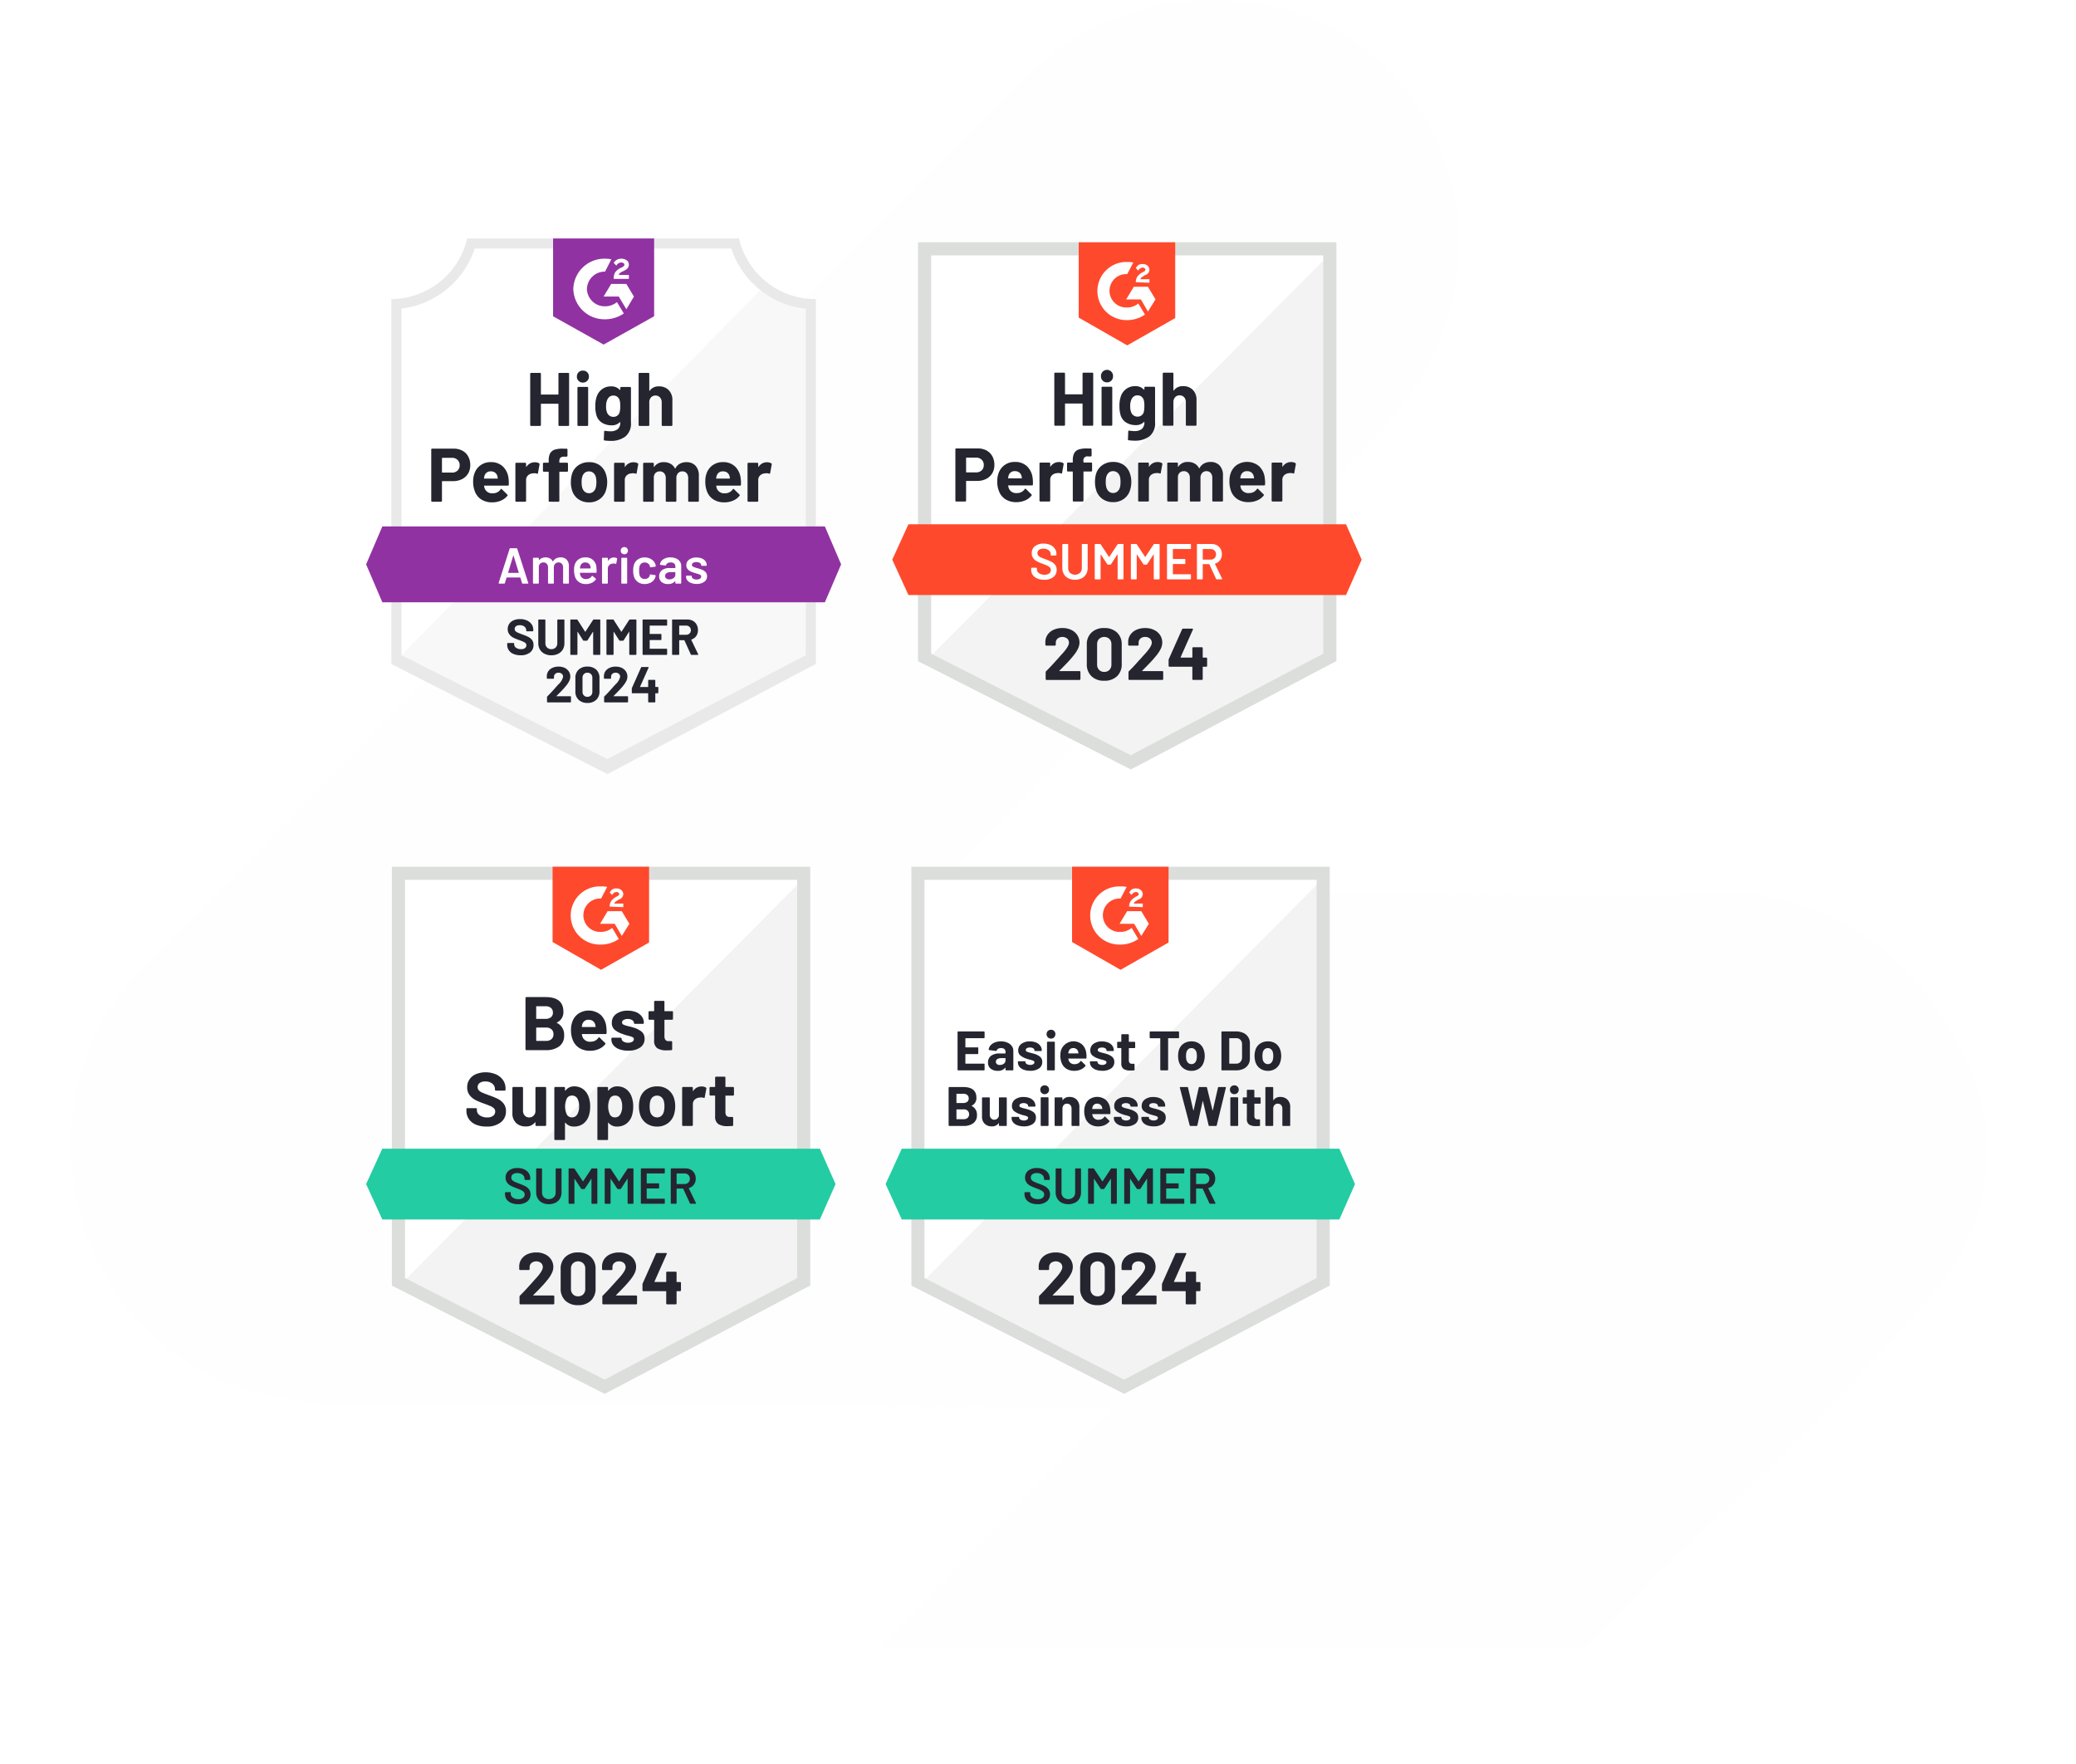 <svg xmlns="http://www.w3.org/2000/svg" xmlns:xlink="http://www.w3.org/1999/xlink" width="516" height="438.383" viewBox="0 0 516 438.383"><defs><clipPath id="clip-path"><rect id="Rectangle_38186" data-name="Rectangle 38186" width="516" height="409.26" rx="40" transform="translate(909.55 3625.309)" fill="none"></rect></clipPath><clipPath id="clip-path-2"><rect id="Rectangle_38185" data-name="Rectangle 38185" width="476.323" height="569.459" fill="#f6f5fd" stroke="rgba(0,0,0,0)" stroke-width="1"></rect></clipPath><filter id="Rectangle_36207" x="155.986" y="16.413" width="248.249" height="266.79" filterUnits="userSpaceOnUse"><feGaussianBlur stdDeviation="28"></feGaussianBlur></filter><filter id="Rectangle_36206" x="26.038" y="16.413" width="248.249" height="266.79" filterUnits="userSpaceOnUse"><feGaussianBlur stdDeviation="28"></feGaussianBlur></filter><filter id="Rectangle_36208" x="25.21" y="171.594" width="248.249" height="266.79" filterUnits="userSpaceOnUse"><feGaussianBlur stdDeviation="28"></feGaussianBlur></filter><filter id="Rectangle_36209" x="154.331" y="171.594" width="248.249" height="266.79" filterUnits="userSpaceOnUse"><feGaussianBlur stdDeviation="28"></feGaussianBlur></filter><clipPath id="clip-path-3"><path id="Path_72968" data-name="Path 72968" d="M114.027,56.99h-110L0,66.41l4.032,9.42h110l4.032-9.42Z" transform="translate(0 -56.99)" fill="none"></path></clipPath><clipPath id="clip-path-4"><path id="Path_72969" data-name="Path 72969" d="M49.559,26.375l12.559-7.033V0H37V19.342Zm2.512-16.5a2.7,2.7,0,0,1,.377-1.482,3.278,3.278,0,0,1,1.331-1.055l.3-.126c.515-.251.641-.465.641-.716s-.276-.515-.716-.515a1.256,1.256,0,0,0-1.256.779l-.678-.666a1.871,1.871,0,0,1,.754-.779,2.16,2.16,0,0,1,1.118-.289,2.223,2.223,0,0,1,1.331.389,1.256,1.256,0,0,1,.565,1.08c0,.728-.427,1.168-1.256,1.57l-.465.214c-.477.239-.716.44-.791.8h2.512v.967H52.071Zm3.14,1.432,1.884,3.14-1.884,3.14-1.884-3.152H49.559L51.443,11.3Zm-5.288-6.28a7.988,7.988,0,0,1,1.557.151L49.924,8.239a4.421,4.421,0,0,0-4.509,4.32,4.421,4.421,0,0,0,4.509,4.308,4.622,4.622,0,0,0,2.951-1.042l1.708,2.813a8.164,8.164,0,0,1-4.66,1.457,7.737,7.737,0,0,1-7.9-7.536A7.737,7.737,0,0,1,49.924,5.024Z" transform="translate(-37)" fill="none"></path></clipPath></defs><g id="Group_67696" data-name="Group 67696" transform="translate(-158.999 -6333.74)"><g id="Mask_Group_752" data-name="Mask Group 752" transform="translate(-750.551 2708.432)" clip-path="url(#clip-path)"><g id="Group_67635" data-name="Group 67635" transform="translate(927.142 3625.308)" opacity="0.084"><g id="Group_67634" data-name="Group 67634" clip-path="url(#clip-path-2)"><path id="Path_73786" data-name="Path 73786" d="M469.189,259.489c-14.672-27.159-38.871-41.594-71.272-36.786q-91.906-.594-183.812-1.184l0,0q55.043-56.368,110.09-112.745c25.929-26.548,27.744-64.382,4.326-90.262C306.784-5.527,263.644-6.749,238.4,18.351Q126.558,129.527,16.308,242.329c-19.779,20.155-21.374,54.544-5.839,77.84,17.894,26.824,44.816,30.08,73.513,28.685v.008l26.628.165s99.119.5,148.678.714Q206.2,403.838,153.1,457.922c-9.139,9.293-18.057,18.665-20.376,32.313-4.355,12.253-4.036,24.46.319,36.634h0c8.027,21.047,21.856,35.689,44.26,40.864a59.1,59.1,0,0,0,28.153.049c11.441-.858,20.866-6.487,28.595-14.275q82.344-82.924,164.254-166.3a744.091,744.091,0,0,0,60.964-61.527c18.515-19.755,22.15-43.53,9.912-66.194m-221.178,84.2h0" transform="translate(-0.001 0.001)" fill="#f6f5fd" stroke="rgba(0,0,0,0)" stroke-width="1"></path></g></g></g><g id="Group_67636" data-name="Group 67636" transform="translate(-638 2270)"><g transform="matrix(1, 0, 0, 1, 797, 4063.74)" filter="url(#Rectangle_36207)"><g id="Rectangle_36207-2" data-name="Rectangle 36207" transform="translate(239.99 76.41)" fill="#fff" stroke="#707070" stroke-width="1"><rect width="80.249" height="98.789" rx="36" stroke="none"></rect><rect x="0.5" y="0.5" width="79.249" height="97.789" rx="35.5" fill="none"></rect></g></g><g transform="matrix(1, 0, 0, 1, 797, 4063.74)" filter="url(#Rectangle_36206)"><g id="Rectangle_36206-2" data-name="Rectangle 36206" transform="translate(110.04 76.41)" fill="#fff" stroke="#707070" stroke-width="1"><rect width="80.249" height="98.789" rx="36" stroke="none"></rect><rect x="0.5" y="0.5" width="79.249" height="97.789" rx="35.5" fill="none"></rect></g></g><g transform="matrix(1, 0, 0, 1, 797, 4063.74)" filter="url(#Rectangle_36208)"><g id="Rectangle_36208-2" data-name="Rectangle 36208" transform="translate(109.21 231.59)" fill="#fff" stroke="#707070" stroke-width="1"><rect width="80.249" height="98.789" rx="36" stroke="none"></rect><rect x="0.5" y="0.5" width="79.249" height="97.789" rx="35.5" fill="none"></rect></g></g><g transform="matrix(1, 0, 0, 1, 797, 4063.74)" filter="url(#Rectangle_36209)"><g id="Rectangle_36209-2" data-name="Rectangle 36209" transform="translate(238.33 231.59)" fill="#fff" stroke="#707070" stroke-width="1"><rect width="80.249" height="98.789" rx="36" stroke="none"></rect><rect x="0.5" y="0.5" width="79.249" height="97.789" rx="35.5" fill="none"></rect></g></g><path id="Path_72975" data-name="Path 72975" d="M8.1,110.017l49.61,25.245,47.726-25.245V11.3H8.1Z" transform="translate(1020.346 4115.918)" fill="#fff"></path><path id="Path_72976" data-name="Path 72976" d="M106.645,11.6,7.3,111.7l51.494,25.5L106.645,112.7Z" transform="translate(1020.141 4115.995)" fill="#f2f3f2"></path><path id="Path_72977" data-name="Path 72977" d="M5.5,44.871v67.947l1.758.879,49.61,25.244,1.507.754,1.507-.754L107.734,113.7l1.758-.879V8.7H5.5Zm3.265,66.063V11.965h97.461v98.969L58.375,136.179Z" transform="translate(1019.68 4115.253)" fill="#dcdedc"></path><path id="Path_72978" data-name="Path 72978" d="M58.8,13.6a6.115,6.115,0,0,1,1.507.126L58.8,16.612a4.152,4.152,0,0,0-.5,8.289h.5a4.389,4.389,0,0,0,2.763-1L63.2,26.66a7.613,7.613,0,0,1-4.4,1.382A7.229,7.229,0,0,1,58.174,13.6H58.8Zm5.149,6.154,1.884,3.14-1.884,3.014-1.758-3.014H58.55l1.884-3.14Zm-3.014-1.13a2.532,2.532,0,0,1,.377-1.382,4.333,4.333,0,0,1,1.13-1l.251-.126c.5-.251.628-.377.628-.628s-.377-.5-.628-.5a1.207,1.207,0,0,0-1.13.754l-.628-.628a3.33,3.33,0,0,1,.628-.754,1.866,1.866,0,0,1,1.13-.251,1.753,1.753,0,0,1,1.13.377,1.55,1.55,0,0,1,.5,1,1.44,1.44,0,0,1-1.13,1.382l-.377.251c-.377.251-.628.377-.754.754h2.261v.879ZM58.8,34.321l11.931-6.782V8.7H46.744V27.414L58.8,34.321Zm54.382,44.461H4.419L.4,87.573l4.019,8.792H113.184l3.893-8.792Z" transform="translate(1018.375 4115.253)" fill="#ff492c"></path><path id="Path_72979" data-name="Path 72979" d="M18.429,53.442a4.575,4.575,0,0,1,2.185.5,3.51,3.51,0,0,1,1.457,1.444,4.332,4.332,0,0,1,.515,2.135,4.086,4.086,0,0,1-.527,2.1,3.732,3.732,0,0,1-1.507,1.394,4.782,4.782,0,0,1-2.236.5H15.641q-.088,0-.088.1v4.8a.2.2,0,0,1-.075.163.221.221,0,0,1-.163.063h-2.2a.215.215,0,0,1-.226-.226V53.668a.215.215,0,0,1,.226-.226h5.313Zm-.4,5.953a1.911,1.911,0,0,0,1.394-.5,1.722,1.722,0,0,0,.527-1.306,1.769,1.769,0,0,0-.527-1.344,1.884,1.884,0,0,0-1.394-.515H15.641q-.088,0-.088.1v3.466q0,.1.088.1ZM32.093,60.8a8.815,8.815,0,0,1,.063,1.6.218.218,0,0,1-.239.239H26.1q-.113,0-.088.088a3.636,3.636,0,0,0,.214.754,1.975,1.975,0,0,0,2,1.055,2.236,2.236,0,0,0,1.9-.98.237.237,0,0,1,.176-.113.206.206,0,0,1,.126.075l1.356,1.331a.276.276,0,0,1,.1.176.389.389,0,0,1-.075.151,4.071,4.071,0,0,1-1.6,1.193,5.406,5.406,0,0,1-2.16.427,4.948,4.948,0,0,1-2.738-.728A4.119,4.119,0,0,1,23.7,64a6.349,6.349,0,0,1-.4-2.462,5.335,5.335,0,0,1,.289-1.834A4.144,4.144,0,0,1,27.672,56.8,4.2,4.2,0,0,1,30.7,57.888,4.8,4.8,0,0,1,32.093,60.8Zm-4.4-1.708a1.513,1.513,0,0,0-1.57,1.105,4.187,4.187,0,0,0-.126.6q0,.088.1.088h3.253q.113,0,.075-.088-.1-.54-.1-.527a1.605,1.605,0,0,0-.59-.879A1.726,1.726,0,0,0,27.7,59.094Zm10.927-2.261a1.946,1.946,0,0,1,1.08.264.232.232,0,0,1,.1.276l-.389,2.148q-.013.226-.264.138a1.981,1.981,0,0,0-.653-.1,3.393,3.393,0,0,0-.427.038,1.9,1.9,0,0,0-1.143.5,1.548,1.548,0,0,0-.465,1.181v5.137a.2.2,0,0,1-.075.163.206.206,0,0,1-.151.063h-2.21a.25.25,0,0,1-.163-.063.221.221,0,0,1-.063-.163V57.185a.215.215,0,0,1,.226-.226h2.21a.206.206,0,0,1,.151.063.228.228,0,0,1,.075.163V57.9a.085.085,0,0,0,.038.075q.025.025.05-.025A2.41,2.41,0,0,1,38.624,56.833Zm8.025.113a.215.215,0,0,1,.226.226v1.783a.215.215,0,0,1-.226.226H44.829q-.1,0-.1.088v7.146a.215.215,0,0,1-.226.226H42.3a.215.215,0,0,1-.226-.226V59.269q0-.088-.1-.088H40.872a.215.215,0,0,1-.226-.226V57.172a.215.215,0,0,1,.226-.226h1.105a.089.089,0,0,0,.1-.1v-.414a3.886,3.886,0,0,1,.352-1.821,2.042,2.042,0,0,1,1.155-.917,6.552,6.552,0,0,1,2.223-.239h.716a.206.206,0,0,1,.151.063.228.228,0,0,1,.075.163V55.2a.2.2,0,0,1-.075.163.19.19,0,0,1-.151.075H45.9a.979.979,0,0,0-1.168,1.206v.2a.089.089,0,0,0,.1.1H46.65Zm5.463,9.847a4.461,4.461,0,0,1-2.713-.829A4.141,4.141,0,0,1,47.856,63.7a6.663,6.663,0,0,1-.264-1.922,7.032,7.032,0,0,1,.264-2,4.08,4.08,0,0,1,1.57-2.185,4.61,4.61,0,0,1,2.713-.791,4.461,4.461,0,0,1,2.637.779,4.245,4.245,0,0,1,1.532,2.185,6.194,6.194,0,0,1,.314,1.972,6.7,6.7,0,0,1-.264,1.909,4.147,4.147,0,0,1-1.545,2.3A4.361,4.361,0,0,1,52.113,66.793Zm0-2.273a1.567,1.567,0,0,0,1.055-.377A2.074,2.074,0,0,0,53.8,63.1a5.9,5.9,0,0,0,.138-1.319A5.462,5.462,0,0,0,53.8,60.45a2.2,2.2,0,0,0-.641-1,1.655,1.655,0,0,0-1.068-.352,1.6,1.6,0,0,0-1.055.352,2.035,2.035,0,0,0-.615,1,4.384,4.384,0,0,0-.151,1.331,4.865,4.865,0,0,0,.138,1.319,2.074,2.074,0,0,0,.628,1.042A1.6,1.6,0,0,0,52.113,64.519Zm11.04-7.686a1.946,1.946,0,0,1,1.08.264.215.215,0,0,1,.1.276l-.389,2.148q-.013.226-.264.138a1.981,1.981,0,0,0-.653-.1,3.114,3.114,0,0,0-.414.038,1.917,1.917,0,0,0-1.155.5,1.548,1.548,0,0,0-.465,1.181v5.137a.2.2,0,0,1-.075.163.221.221,0,0,1-.163.063h-2.2a.25.25,0,0,1-.163-.063.221.221,0,0,1-.063-.163V57.185a.215.215,0,0,1,.226-.226h2.2a.221.221,0,0,1,.163.063.228.228,0,0,1,.075.163V57.9a.1.1,0,0,0,.025.075q.05.025.063-.025a2.41,2.41,0,0,1,2.072-1.118Zm13.125-.025a3.006,3.006,0,0,1,2.3.879,3.532,3.532,0,0,1,.829,2.5v6.229a.221.221,0,0,1-.063.163.206.206,0,0,1-.151.063h-2.21a.25.25,0,0,1-.163-.063.221.221,0,0,1-.063-.163V60.764a1.8,1.8,0,0,0-.389-1.218,1.358,1.358,0,0,0-1.068-.452,1.383,1.383,0,0,0-1.068.452,1.715,1.715,0,0,0-.414,1.206v5.664a.221.221,0,0,1-.063.163.25.25,0,0,1-.163.063H71.4a.215.215,0,0,1-.226-.226V60.764a1.762,1.762,0,0,0-.414-1.218,1.4,1.4,0,0,0-1.08-.452,1.5,1.5,0,0,0-1,.352,1.544,1.544,0,0,0-.477,1v5.966a.221.221,0,0,1-.063.163.25.25,0,0,1-.163.063h-2.2a.215.215,0,0,1-.226-.226V57.185a.25.25,0,0,1,.063-.163.221.221,0,0,1,.163-.063h2.2a.215.215,0,0,1,.226.226v.741A.085.085,0,0,0,68.24,58q.038.013.075-.05a2.7,2.7,0,0,1,2.4-1.143,3.259,3.259,0,0,1,1.645.4,2.611,2.611,0,0,1,1.08,1.13q.05.113.138,0A2.62,2.62,0,0,1,74.7,57.185,3.3,3.3,0,0,1,76.278,56.808ZM89.792,60.8a8.057,8.057,0,0,1,.075,1.6.232.232,0,0,1-.251.239H83.8q-.113,0-.075.088a3.144,3.144,0,0,0,.2.754,1.975,1.975,0,0,0,2,1.055,2.269,2.269,0,0,0,1.909-.98A.206.206,0,0,1,88,63.439a.209.209,0,0,1,.138.075l1.356,1.331a.288.288,0,0,1,.088.176.389.389,0,0,1-.075.151,3.954,3.954,0,0,1-1.6,1.193,5.317,5.317,0,0,1-2.148.427,4.909,4.909,0,0,1-2.738-.728A4.1,4.1,0,0,1,81.4,64a6.533,6.533,0,0,1-.389-2.462,5.556,5.556,0,0,1,.276-1.834,4.183,4.183,0,0,1,1.52-2.123,4.668,4.668,0,0,1,5.6.3A4.738,4.738,0,0,1,89.792,60.8Zm-4.4-1.708A1.505,1.505,0,0,0,83.838,60.2a5.481,5.481,0,0,0-.138.6q0,.088.1.088h3.253q.113,0,.075-.088-.088-.54-.088-.527a1.7,1.7,0,0,0-.59-.879A1.784,1.784,0,0,0,85.4,59.094Zm10.927-2.261a1.946,1.946,0,0,1,1.08.264.228.228,0,0,1,.113.276l-.389,2.148q-.025.226-.276.138a1.912,1.912,0,0,0-.653-.1,3.115,3.115,0,0,0-.414.038,1.918,1.918,0,0,0-1.155.5,1.548,1.548,0,0,0-.465,1.181v5.137a.221.221,0,0,1-.063.163.25.25,0,0,1-.163.063h-2.21a.206.206,0,0,1-.151-.063.2.2,0,0,1-.075-.163V57.185a.228.228,0,0,1,.075-.163.206.206,0,0,1,.151-.063h2.21a.215.215,0,0,1,.226.226V57.9a.085.085,0,0,0,.038.075q.038.025.063-.025A2.379,2.379,0,0,1,96.323,56.833ZM44.5,34.841a.25.25,0,0,1,.063-.163.206.206,0,0,1,.151-.063h2.21a.215.215,0,0,1,.226.226V47.577a.221.221,0,0,1-.063.163.25.25,0,0,1-.163.063h-2.21a.206.206,0,0,1-.151-.063.221.221,0,0,1-.063-.163v-5.2q0-.088-.1-.088h-4.17a.078.078,0,0,0-.088.088v5.2a.221.221,0,0,1-.063.163.25.25,0,0,1-.163.063h-2.21a.206.206,0,0,1-.151-.063.2.2,0,0,1-.075-.163V34.841a.228.228,0,0,1,.075-.163.206.206,0,0,1,.151-.063h2.21a.215.215,0,0,1,.226.226V39.9q0,.1.088.1H44.4a.089.089,0,0,0,.1-.1Zm6.079,2.185a1.448,1.448,0,0,1-1.068-.427,1.407,1.407,0,0,1-.427-1.055,1.5,1.5,0,1,1,2.989,0,1.407,1.407,0,0,1-.427,1.055,1.448,1.448,0,0,1-1.068.427ZM49.451,47.8a.25.25,0,0,1-.163-.063.221.221,0,0,1-.063-.163V38.333a.221.221,0,0,1,.063-.163.25.25,0,0,1,.163-.063h2.21a.206.206,0,0,1,.151.063.2.2,0,0,1,.075.163v9.244a.2.2,0,0,1-.075.163.206.206,0,0,1-.151.063Zm10.412-9.457a.228.228,0,0,1,.075-.163.206.206,0,0,1,.151-.063H62.3a.215.215,0,0,1,.226.226v8.591a4.1,4.1,0,0,1-1.419,3.517,5.938,5.938,0,0,1-3.667,1.068,11.925,11.925,0,0,1-1.469-.1.207.207,0,0,1-.188-.239l.075-1.947q0-.251.264-.214a7.61,7.61,0,0,0,1.243.113,2.941,2.941,0,0,0,1.859-.515,2.1,2.1,0,0,0,.641-1.7q0-.063-.038-.075t-.075.038a2.715,2.715,0,0,1-2.085.766,4.4,4.4,0,0,1-2.248-.59,3.29,3.29,0,0,1-1.469-1.909,7.569,7.569,0,0,1-.276-2.248,7,7,0,0,1,.339-2.386,3.687,3.687,0,0,1,1.331-1.846,3.573,3.573,0,0,1,2.2-.7,2.794,2.794,0,0,1,2.21.867.072.072,0,0,0,.075.025.058.058,0,0,0,.038-.063v-.452Zm-.151,6.079a6.161,6.161,0,0,0,.151-1.545,8,8,0,0,0-.038-.892,3.481,3.481,0,0,0-.126-.615,1.778,1.778,0,0,0-.565-.816,1.553,1.553,0,0,0-.98-.3,1.512,1.512,0,0,0-.955.3,1.826,1.826,0,0,0-.59.816,3.679,3.679,0,0,0-.264,1.532,3.626,3.626,0,0,0,.226,1.507,1.54,1.54,0,0,0,.59.816,1.65,1.65,0,0,0,1,.314,1.582,1.582,0,0,0,1-.314A1.55,1.55,0,0,0,59.712,44.424Zm9.771-6.456a3.253,3.253,0,0,1,2.424.929,3.377,3.377,0,0,1,.917,2.5v6.179a.221.221,0,0,1-.063.163.206.206,0,0,1-.151.063H70.4a.25.25,0,0,1-.163-.063.221.221,0,0,1-.063-.163V41.937a1.758,1.758,0,0,0-.427-1.218,1.423,1.423,0,0,0-1.118-.465,1.447,1.447,0,0,0-1.118.465,1.758,1.758,0,0,0-.427,1.218v5.639a.215.215,0,0,1-.226.226h-2.2a.215.215,0,0,1-.226-.226V34.841a.25.25,0,0,1,.063-.163.221.221,0,0,1,.163-.063h2.2a.221.221,0,0,1,.163.063.25.25,0,0,1,.063.163v4.17a.085.085,0,0,0,.038.075.035.035,0,0,0,.05-.025A2.654,2.654,0,0,1,69.483,37.969Z" transform="translate(1021.572 4121.741)" fill="#252530"></path><path id="Path_72980" data-name="Path 72980" d="M31.118,77.313A4.289,4.289,0,0,1,29.41,77a2.618,2.618,0,0,1-1.13-.879,2.288,2.288,0,0,1-.389-1.331v-.314a.156.156,0,0,1,.05-.113.136.136,0,0,1,.1-.038h1.118a.133.133,0,0,1,.151.151v.239a1.14,1.14,0,0,0,.515.955,2.282,2.282,0,0,0,1.407.389,1.761,1.761,0,0,0,1.155-.327,1.048,1.048,0,0,0,.389-.841.9.9,0,0,0-.214-.6,2.08,2.08,0,0,0-.6-.44q-.4-.2-1.193-.5a12.416,12.416,0,0,1-1.444-.615,2.611,2.611,0,0,1-.917-.791,1.959,1.959,0,0,1-.377-1.231,2.112,2.112,0,0,1,.8-1.746,3.348,3.348,0,0,1,2.148-.641,4.045,4.045,0,0,1,1.67.327,2.641,2.641,0,0,1,1.118.917,2.3,2.3,0,0,1,.4,1.344v.214a.156.156,0,0,1-.05.113.136.136,0,0,1-.1.038h-1.13a.136.136,0,0,1-.1-.038.156.156,0,0,1-.05-.113v-.138a1.248,1.248,0,0,0-.477-.992,2.015,2.015,0,0,0-1.344-.414,1.723,1.723,0,0,0-1.068.289.957.957,0,0,0-.389.816.923.923,0,0,0,.2.615,1.742,1.742,0,0,0,.6.427,12.234,12.234,0,0,0,1.243.5,14.786,14.786,0,0,1,1.432.615,2.859,2.859,0,0,1,.917.766,2.014,2.014,0,0,1,.377,1.243,2.17,2.17,0,0,1-.841,1.8A3.534,3.534,0,0,1,31.118,77.313Zm7.661,0a3.579,3.579,0,0,1-1.645-.364,2.63,2.63,0,0,1-1.105-1.03,3,3,0,0,1-.4-1.557v-5.79a.178.178,0,0,1,.151-.151h1.155a.156.156,0,0,1,.113.05.136.136,0,0,1,.038.1v5.815a1.631,1.631,0,0,0,.465,1.206,1.862,1.862,0,0,0,2.462,0,1.631,1.631,0,0,0,.465-1.206V68.571a.178.178,0,0,1,.151-.151h1.155a.156.156,0,0,1,.113.05.136.136,0,0,1,.038.1v5.79a3.072,3.072,0,0,1-.389,1.557,2.63,2.63,0,0,1-1.105,1.03,3.608,3.608,0,0,1-1.658.364Zm10.575-8.792a.2.2,0,0,1,.176-.1h1.155a.156.156,0,0,1,.113.05.136.136,0,0,1,.038.1v8.49a.136.136,0,0,1-.038.1.156.156,0,0,1-.113.05H49.53a.156.156,0,0,1-.113-.05.136.136,0,0,1-.038-.1V71.071a.049.049,0,0,0-.038-.05q-.025-.013-.038.025l-1.57,2.411a.2.2,0,0,1-.176.1H46.98a.2.2,0,0,1-.176-.1l-1.583-2.4a.035.035,0,0,0-.05-.025.051.051,0,0,0-.025.05v5.978a.136.136,0,0,1-.038.1.156.156,0,0,1-.113.05H43.841a.178.178,0,0,1-.151-.151v-8.49a.178.178,0,0,1,.151-.151H45a.2.2,0,0,1,.176.1l2.047,3.1a.072.072,0,0,0,.05.025.04.04,0,0,0,.038-.025l2.047-3.1Zm8.98,0a.2.2,0,0,1,.176-.1h1.155a.178.178,0,0,1,.151.151v8.49a.178.178,0,0,1-.151.151H58.51a.178.178,0,0,1-.151-.151V71.071a.051.051,0,0,0-.025-.05.035.035,0,0,0-.05.025l-1.57,2.411a.2.2,0,0,1-.176.1H55.96a.2.2,0,0,1-.176-.1l-1.582-2.4q-.013-.038-.038-.025a.049.049,0,0,0-.038.05v5.978a.136.136,0,0,1-.038.1.156.156,0,0,1-.113.05H52.821a.178.178,0,0,1-.151-.151v-8.49a.178.178,0,0,1,.151-.151h1.155a.2.2,0,0,1,.176.1l2.047,3.1a.072.072,0,0,0,.05.025.04.04,0,0,0,.038-.025l2.047-3.1Zm9.269,1a.136.136,0,0,1-.038.1.156.156,0,0,1-.113.05H63.17a.055.055,0,0,0-.063.063v2.349a.056.056,0,0,0,.063.063h2.876a.133.133,0,0,1,.151.151v.955a.133.133,0,0,1-.151.151H63.17a.056.056,0,0,0-.063.063v2.424a.056.056,0,0,0,.063.063h4.283a.156.156,0,0,1,.113.05.136.136,0,0,1,.038.1v.955a.136.136,0,0,1-.038.1.156.156,0,0,1-.113.05H61.8a.178.178,0,0,1-.151-.151v-8.49a.178.178,0,0,1,.151-.151h5.652a.156.156,0,0,1,.113.05.136.136,0,0,1,.038.1v.955Zm6.418,7.686a.178.178,0,0,1-.176-.113l-1.658-3.617a.08.08,0,0,0-.075-.05H70.6a.056.056,0,0,0-.063.063v3.567a.178.178,0,0,1-.151.151H69.236a.178.178,0,0,1-.151-.151v-8.49a.178.178,0,0,1,.151-.151H72.69a2.845,2.845,0,0,1,1.356.314,2.323,2.323,0,0,1,.917.9,2.73,2.73,0,0,1,.327,1.344,2.379,2.379,0,0,1-.452,1.469,2.262,2.262,0,0,1-1.231.854.04.04,0,0,0-.038.025.053.053,0,0,0,0,.05l1.771,3.655a.193.193,0,0,1,.025.075q0,.1-.138.1ZM70.6,69.676a.056.056,0,0,0-.063.063v2.5a.056.056,0,0,0,.063.063h1.884a1.307,1.307,0,0,0,.967-.364A1.227,1.227,0,0,0,73.832,71a1.268,1.268,0,0,0-.377-.955,1.307,1.307,0,0,0-.967-.364Z" transform="translate(1025.412 4130.512)" fill="#fff"></path><path id="Path_72981" data-name="Path 72981" d="M34.2,95.618a.072.072,0,0,0-.025.075.085.085,0,0,0,.075.038H39.19a.205.205,0,0,1,.151.063.19.19,0,0,1,.075.151v1.771a.19.19,0,0,1-.075.151.206.206,0,0,1-.151.063H31a.221.221,0,0,1-.163-.063.206.206,0,0,1-.063-.151V96.032a.376.376,0,0,1,.113-.276q.892-.867,1.821-1.9t1.168-1.281q.5-.6,1.03-1.155,1.658-1.834,1.658-2.725a1.368,1.368,0,0,0-.452-1.055,1.935,1.935,0,0,0-2.361,0,1.393,1.393,0,0,0-.465,1.093v.452a.214.214,0,0,1-.214.214H30.926a.206.206,0,0,1-.151-.063.19.19,0,0,1-.075-.151v-.854a3.226,3.226,0,0,1,.628-1.746,3.623,3.623,0,0,1,1.495-1.155,5.326,5.326,0,0,1,2.11-.4,4.863,4.863,0,0,1,2.248.49,3.582,3.582,0,0,1,1.469,1.294,3.325,3.325,0,0,1,.528,1.821,3.587,3.587,0,0,1-.389,1.57,8.4,8.4,0,0,1-1.143,1.733q-.565.7-1.218,1.407t-1.947,2l-.276.276ZM45.332,98.13a4.36,4.36,0,0,1-3.165-1.118A4.025,4.025,0,0,1,41,93.96V89.15a3.935,3.935,0,0,1,1.168-3,4.36,4.36,0,0,1,3.165-1.118,4.432,4.432,0,0,1,3.178,1.118,3.935,3.935,0,0,1,1.168,3v4.81a4.025,4.025,0,0,1-1.168,3.052A4.432,4.432,0,0,1,45.332,98.13Zm0-2.2a1.7,1.7,0,0,0,1.294-.5,1.842,1.842,0,0,0,.49-1.344V89.074a1.825,1.825,0,0,0-.49-1.331,1.9,1.9,0,0,0-2.575,0,1.825,1.825,0,0,0-.49,1.331v5.011a1.842,1.842,0,0,0,.49,1.344A1.684,1.684,0,0,0,45.332,95.932Zm9.445-.314a.055.055,0,0,0-.013.075q.013.038.075.038h4.936a.214.214,0,0,1,.214.214v1.771a.214.214,0,0,1-.214.214h-8.2a.214.214,0,0,1-.214-.214V96.032a.4.4,0,0,1,.1-.276q.9-.867,1.821-1.9t1.168-1.281q.515-.6,1.042-1.155Q57.15,89.589,57.15,88.7a1.368,1.368,0,0,0-.452-1.055,1.759,1.759,0,0,0-1.193-.4,1.711,1.711,0,0,0-1.181.4,1.412,1.412,0,0,0-.452,1.093v.452a.206.206,0,0,1-.063.151.221.221,0,0,1-.163.063H51.5a.214.214,0,0,1-.214-.214v-.854a3.147,3.147,0,0,1,.615-1.746,3.609,3.609,0,0,1,1.507-1.155,5.293,5.293,0,0,1,2.1-.4,4.863,4.863,0,0,1,2.248.49,3.566,3.566,0,0,1,1.482,1.294,3.384,3.384,0,0,1,.515,1.821,3.684,3.684,0,0,1-.377,1.57,8.878,8.878,0,0,1-1.155,1.733q-.565.7-1.218,1.407t-1.947,2l-.276.276Zm15.9-3.24a.25.25,0,0,1,.163.063.205.205,0,0,1,.063.151v1.846a.206.206,0,0,1-.063.151.25.25,0,0,1-.163.063H69.9a.078.078,0,0,0-.088.088v2.977a.206.206,0,0,1-.063.151.25.25,0,0,1-.163.063H67.462a.221.221,0,0,1-.163-.063.206.206,0,0,1-.063-.151V94.738a.078.078,0,0,0-.088-.088H61.559a.25.25,0,0,1-.163-.063.206.206,0,0,1-.063-.151V92.98A.8.8,0,0,1,61.4,92.7l3.278-7.36a.258.258,0,0,1,.251-.163H67.2a.214.214,0,0,1,.176.063q.05.063-.013.188l-3.039,6.832a.116.116,0,0,0,0,.075.074.074,0,0,0,.063.038h2.763q.088,0,.088-.1V90.029a.215.215,0,0,1,.226-.226h2.123a.25.25,0,0,1,.163.063.221.221,0,0,1,.063.163v2.248q0,.1.088.1h.779Z" transform="translate(1026.13 4134.79)" fill="#252530"></path><path id="Path_72965" data-name="Path 72965" d="M58.362,128.851,6.63,103.041V16.921A22.193,22.193,0,0,0,25.042,2h64.48A22.218,22.218,0,0,0,108.2,16.971v86.07Z" transform="translate(889.697 4123.512)" fill="#fff"></path><path id="Path_72966" data-name="Path 72966" d="M7,100.934l51.167,25.81,49.308-25.835V14.864a24.441,24.441,0,0,1-11.3-4.634Z" transform="translate(889.792 4125.618)" fill="#f7f8f7"></path><path id="Path_72967" data-name="Path 72967" d="M110.5,15.071h-.163A19.48,19.48,0,0,1,91.4,0H23.839A19.5,19.5,0,0,1,5,15.071v90.7l1.783.9L57.2,132.352l1.507.766,1.495-.791,48.555-25.672,1.746-.917V15.071ZM58.679,129.363,7.512,103.553V17.433a21.979,21.979,0,0,0,18.2-14.921H89.5a22,22,0,0,0,18.488,14.971v86.07Z" transform="translate(889.28 4123)" fill="#e9e9ea"></path><g id="Group_65144" data-name="Group 65144" transform="translate(888 4194.577)" clip-path="url(#clip-path-3)"><path id="banner" d="M-5,51.99H125.618v31.4H-5Z" transform="translate(-1.28 -58.27)" fill="#9132a2"></path></g><g id="Group_65145" data-name="Group 65145" transform="translate(934.47 4123)" clip-path="url(#clip-path-4)"><path id="logo" d="M32-5.01H69.678V33.924H32Z" transform="translate(-38.28 -1.282)" fill="#9132a2"></path></g><path id="Path_72970" data-name="Path 72970" d="M6.379-10.51a4.575,4.575,0,0,1,2.185.5,3.51,3.51,0,0,1,1.457,1.444,4.332,4.332,0,0,1,.515,2.135,4.086,4.086,0,0,1-.527,2.1A3.732,3.732,0,0,1,8.5-2.937a4.781,4.781,0,0,1-2.236.5H3.591q-.088,0-.088.1v4.8a.2.2,0,0,1-.075.163.221.221,0,0,1-.163.063h-2.2A.215.215,0,0,1,.84,2.464V-10.284A.221.221,0,0,1,.9-10.447a.221.221,0,0,1,.163-.063Zm-.4,5.953a1.911,1.911,0,0,0,1.394-.5A1.722,1.722,0,0,0,7.9-6.365a1.769,1.769,0,0,0-.527-1.344,1.884,1.884,0,0,0-1.394-.515H3.591q-.088,0-.088.1v3.466q0,.1.088.1ZM20.043-3.15a8.815,8.815,0,0,1,.063,1.6.218.218,0,0,1-.239.239H14.053q-.113,0-.088.088a3.636,3.636,0,0,0,.214.754,1.975,1.975,0,0,0,2,1.055,2.236,2.236,0,0,0,1.9-.98.237.237,0,0,1,.176-.113.206.206,0,0,1,.126.075L19.729.894a.276.276,0,0,1,.1.176.388.388,0,0,1-.075.151,4.071,4.071,0,0,1-1.6,1.193A5.406,5.406,0,0,1,16,2.841a4.948,4.948,0,0,1-2.738-.728A4.119,4.119,0,0,1,11.654.053a6.349,6.349,0,0,1-.4-2.462,5.335,5.335,0,0,1,.289-1.834,4.183,4.183,0,0,1,1.52-2.123,4.217,4.217,0,0,1,2.562-.791,4.2,4.2,0,0,1,3.027,1.093A4.8,4.8,0,0,1,20.043-3.15Zm-4.4-1.708a1.513,1.513,0,0,0-1.57,1.105,4.188,4.188,0,0,0-.126.6q0,.088.1.088h3.253q.113,0,.075-.088-.1-.54-.1-.527a1.605,1.605,0,0,0-.59-.879,1.726,1.726,0,0,0-1.042-.3ZM26.574-7.119a1.945,1.945,0,0,1,1.08.264.232.232,0,0,1,.1.276l-.389,2.148q-.013.226-.264.138a1.981,1.981,0,0,0-.653-.1,3.394,3.394,0,0,0-.427.038,1.9,1.9,0,0,0-1.143.5,1.548,1.548,0,0,0-.465,1.181V2.464a.2.2,0,0,1-.075.163.206.206,0,0,1-.151.063h-2.21a.25.25,0,0,1-.163-.063.221.221,0,0,1-.063-.163V-6.767a.25.25,0,0,1,.063-.163.25.25,0,0,1,.163-.063h2.21a.206.206,0,0,1,.151.063.228.228,0,0,1,.075.163v.716a.085.085,0,0,0,.038.075q.025.025.05-.025a2.41,2.41,0,0,1,2.072-1.118Zm8.025.113a.221.221,0,0,1,.163.063.221.221,0,0,1,.063.163V-5a.221.221,0,0,1-.063.163.221.221,0,0,1-.163.063H32.779q-.1,0-.1.088V2.464a.215.215,0,0,1-.226.226h-2.2a.215.215,0,0,1-.226-.226V-4.682q0-.088-.1-.088H28.822a.221.221,0,0,1-.163-.063A.221.221,0,0,1,28.6-5V-6.78a.221.221,0,0,1,.063-.163.221.221,0,0,1,.163-.063h1.105a.089.089,0,0,0,.1-.1v-.414a3.886,3.886,0,0,1,.352-1.821,2.042,2.042,0,0,1,1.155-.917,6.552,6.552,0,0,1,2.223-.239h.716a.206.206,0,0,1,.151.063.228.228,0,0,1,.075.163v1.52a.2.2,0,0,1-.075.163.19.19,0,0,1-.151.075h-.628a1.36,1.36,0,0,0-.917.264,1.366,1.366,0,0,0-.251.942v.2a.089.089,0,0,0,.1.1H34.6Zm5.463,9.847a4.461,4.461,0,0,1-2.713-.829A4.141,4.141,0,0,1,35.806-.249a6.664,6.664,0,0,1-.264-1.922,7.032,7.032,0,0,1,.264-2,4.079,4.079,0,0,1,1.57-2.185,4.61,4.61,0,0,1,2.713-.791,4.461,4.461,0,0,1,2.637.779A4.245,4.245,0,0,1,44.258-4.18a6.194,6.194,0,0,1,.314,1.972A6.7,6.7,0,0,1,44.308-.3,4.147,4.147,0,0,1,42.763,2,4.361,4.361,0,0,1,40.063,2.841Zm0-2.273A1.567,1.567,0,0,0,41.118.191a2.074,2.074,0,0,0,.628-1.042,5.9,5.9,0,0,0,.138-1.319A5.462,5.462,0,0,0,41.746-3.5a2.2,2.2,0,0,0-.641-1,1.655,1.655,0,0,0-1.068-.352,1.6,1.6,0,0,0-1.055.352,2.035,2.035,0,0,0-.615,1,4.384,4.384,0,0,0-.151,1.331,4.865,4.865,0,0,0,.138,1.319A2.074,2.074,0,0,0,38.983.191a1.6,1.6,0,0,0,1.08.377ZM51.1-7.119a1.945,1.945,0,0,1,1.08.264.214.214,0,0,1,.1.276l-.389,2.148q-.013.226-.264.138a1.981,1.981,0,0,0-.653-.1,3.116,3.116,0,0,0-.414.038,1.918,1.918,0,0,0-1.155.5,1.548,1.548,0,0,0-.465,1.181V2.464a.2.2,0,0,1-.075.163.221.221,0,0,1-.163.063h-2.2a.25.25,0,0,1-.163-.063.221.221,0,0,1-.063-.163V-6.767a.25.25,0,0,1,.063-.163.25.25,0,0,1,.163-.063h2.2a.221.221,0,0,1,.163.063.228.228,0,0,1,.075.163v.716a.1.1,0,0,0,.025.075q.05.025.063-.025A2.41,2.41,0,0,1,51.1-7.119Zm13.125-.025a3.006,3.006,0,0,1,2.3.879,3.532,3.532,0,0,1,.829,2.5V2.464a.221.221,0,0,1-.063.163.206.206,0,0,1-.151.063h-2.21a.25.25,0,0,1-.163-.063.221.221,0,0,1-.063-.163V-3.188a1.8,1.8,0,0,0-.389-1.218,1.358,1.358,0,0,0-1.068-.452,1.383,1.383,0,0,0-1.068.452A1.715,1.715,0,0,0,61.766-3.2V2.464a.221.221,0,0,1-.063.163.25.25,0,0,1-.163.063H59.355a.215.215,0,0,1-.226-.226V-3.188a1.762,1.762,0,0,0-.414-1.218,1.4,1.4,0,0,0-1.08-.452,1.5,1.5,0,0,0-1,.352,1.544,1.544,0,0,0-.477,1V2.464a.221.221,0,0,1-.063.163.25.25,0,0,1-.163.063h-2.2a.215.215,0,0,1-.226-.226V-6.767a.25.25,0,0,1,.063-.163.221.221,0,0,1,.163-.063h2.2a.25.25,0,0,1,.163.063.25.25,0,0,1,.063.163v.741a.085.085,0,0,0,.038.075q.038.013.075-.05a2.7,2.7,0,0,1,2.4-1.143,3.259,3.259,0,0,1,1.645.4,2.611,2.611,0,0,1,1.08,1.13q.05.113.138,0a2.62,2.62,0,0,1,1.118-1.155A3.3,3.3,0,0,1,64.228-7.144ZM77.742-3.15a8.056,8.056,0,0,1,.075,1.6.232.232,0,0,1-.251.239H71.751q-.113,0-.075.088a3.144,3.144,0,0,0,.2.754,1.975,1.975,0,0,0,2,1.055A2.269,2.269,0,0,0,75.782-.4a.206.206,0,0,1,.163-.113.209.209,0,0,1,.138.075L77.44.894a.288.288,0,0,1,.088.176.388.388,0,0,1-.075.151,3.954,3.954,0,0,1-1.6,1.193,5.317,5.317,0,0,1-2.148.427,4.909,4.909,0,0,1-2.738-.728,4.1,4.1,0,0,1-1.62-2.06,6.533,6.533,0,0,1-.389-2.462,5.556,5.556,0,0,1,.276-1.834,4.183,4.183,0,0,1,1.52-2.123,4.237,4.237,0,0,1,2.575-.791A4.2,4.2,0,0,1,76.36-6.064,4.738,4.738,0,0,1,77.742-3.15Zm-4.4-1.708a1.505,1.505,0,0,0-1.557,1.105,5.492,5.492,0,0,0-.138.6q0,.088.1.088H75q.113,0,.075-.088-.088-.54-.088-.527a1.7,1.7,0,0,0-.59-.879,1.784,1.784,0,0,0-1.055-.3ZM84.272-7.119a1.945,1.945,0,0,1,1.08.264.228.228,0,0,1,.113.276l-.389,2.148q-.025.226-.276.138a1.912,1.912,0,0,0-.653-.1,3.115,3.115,0,0,0-.414.038,1.918,1.918,0,0,0-1.155.5,1.548,1.548,0,0,0-.465,1.181V2.464a.221.221,0,0,1-.063.163.25.25,0,0,1-.163.063h-2.21a.206.206,0,0,1-.151-.063.2.2,0,0,1-.075-.163V-6.767a.228.228,0,0,1,.075-.163.206.206,0,0,1,.151-.063h2.21a.25.25,0,0,1,.163.063.25.25,0,0,1,.063.163v.716a.085.085,0,0,0,.038.075q.038.025.063-.025a2.379,2.379,0,0,1,2.06-1.118Z" transform="translate(903.349 4185.745)" fill="#252530"></path><path id="Path_72971" data-name="Path 72971" d="M7.931-10.159a.25.25,0,0,1,.063-.163.206.206,0,0,1,.151-.063h2.21a.25.25,0,0,1,.163.063.25.25,0,0,1,.063.163V2.577a.221.221,0,0,1-.063.163.25.25,0,0,1-.163.063H8.144a.206.206,0,0,1-.151-.063.221.221,0,0,1-.063-.163v-5.2q0-.088-.1-.088H3.661a.078.078,0,0,0-.088.088v5.2a.221.221,0,0,1-.063.163.25.25,0,0,1-.163.063H1.136A.206.206,0,0,1,.985,2.74.2.2,0,0,1,.91,2.577V-10.159a.228.228,0,0,1,.075-.163.206.206,0,0,1,.151-.063h2.21a.25.25,0,0,1,.163.063.25.25,0,0,1,.063.163V-5.1q0,.1.088.1H7.83a.089.089,0,0,0,.1-.1ZM14.01-7.973A1.448,1.448,0,0,1,12.942-8.4a1.407,1.407,0,0,1-.427-1.055,1.461,1.461,0,0,1,.414-1.08,1.461,1.461,0,0,1,1.08-.414,1.461,1.461,0,0,1,1.08.414,1.461,1.461,0,0,1,.414,1.08A1.407,1.407,0,0,1,15.077-8.4a1.448,1.448,0,0,1-1.068.427ZM12.879,2.8a.25.25,0,0,1-.163-.063.221.221,0,0,1-.063-.163V-6.667a.221.221,0,0,1,.063-.163.25.25,0,0,1,.163-.063h2.21a.206.206,0,0,1,.151.063.2.2,0,0,1,.075.163V2.577a.2.2,0,0,1-.075.163.206.206,0,0,1-.151.063ZM23.291-6.655a.228.228,0,0,1,.075-.163.206.206,0,0,1,.151-.063h2.21a.25.25,0,0,1,.163.063.25.25,0,0,1,.063.163V1.936a4.1,4.1,0,0,1-1.419,3.517A5.938,5.938,0,0,1,20.867,6.52a11.926,11.926,0,0,1-1.469-.1.207.207,0,0,1-.188-.239l.075-1.947q0-.251.264-.214a7.61,7.61,0,0,0,1.243.113,2.941,2.941,0,0,0,1.859-.515,2.1,2.1,0,0,0,.641-1.7q0-.063-.038-.075t-.075.038a2.715,2.715,0,0,1-2.085.766,4.4,4.4,0,0,1-2.248-.59A3.29,3.29,0,0,1,17.375.153,7.569,7.569,0,0,1,17.1-2.1a7,7,0,0,1,.339-2.386A3.687,3.687,0,0,1,18.77-6.328a3.573,3.573,0,0,1,2.2-.7,2.794,2.794,0,0,1,2.21.867.072.072,0,0,0,.075.025.058.058,0,0,0,.038-.063ZM23.14-.576a6.16,6.16,0,0,0,.151-1.545,8,8,0,0,0-.038-.892,3.481,3.481,0,0,0-.126-.615,1.778,1.778,0,0,0-.565-.816,1.553,1.553,0,0,0-.98-.3,1.512,1.512,0,0,0-.955.3,1.826,1.826,0,0,0-.59.816A3.679,3.679,0,0,0,19.774-2.1,3.626,3.626,0,0,0,20-.588a1.54,1.54,0,0,0,.59.816,1.65,1.65,0,0,0,1,.314,1.582,1.582,0,0,0,1-.314,1.55,1.55,0,0,0,.54-.8Zm9.771-6.456a3.252,3.252,0,0,1,2.424.929,3.377,3.377,0,0,1,.917,2.5V2.577a.221.221,0,0,1-.063.163.206.206,0,0,1-.151.063h-2.21a.25.25,0,0,1-.163-.063.221.221,0,0,1-.063-.163V-3.063a1.758,1.758,0,0,0-.427-1.218,1.423,1.423,0,0,0-1.118-.465,1.447,1.447,0,0,0-1.118.465,1.758,1.758,0,0,0-.427,1.218V2.577a.215.215,0,0,1-.226.226h-2.2a.215.215,0,0,1-.226-.226V-10.159a.25.25,0,0,1,.063-.163.221.221,0,0,1,.163-.063h2.2a.221.221,0,0,1,.163.063.25.25,0,0,1,.063.163v4.17a.085.085,0,0,0,.038.075.035.035,0,0,0,.05-.025A2.654,2.654,0,0,1,32.912-7.031Z" transform="translate(927.871 4166.793)" fill="#252530"></path><path id="Path_72972" data-name="Path 72972" d="M6.29,1.85a.158.158,0,0,1-.163-.126L5.713.381Q5.687.331,5.65.331H2.334q-.038,0-.063.05L1.857,1.725a.158.158,0,0,1-.163.126H.438A.132.132,0,0,1,.325,1.8Q.287,1.763.312,1.675l2.725-8.49A.158.158,0,0,1,3.2-6.941h1.57a.158.158,0,0,1,.163.126l2.738,8.49a.14.14,0,0,1,.013.063q0,.113-.138.113ZM2.661-.887q-.013.075.05.075H5.26q.075,0,.05-.075L4.017-5.095q-.013-.05-.038-.05t-.038.05ZM15.71-4.668a2,2,0,0,1,1.52.578,2.328,2.328,0,0,1,.54,1.633V1.7a.136.136,0,0,1-.038.1.156.156,0,0,1-.113.05H16.476a.119.119,0,0,1-.1-.05.119.119,0,0,1-.05-.1V-2.156a1.33,1.33,0,0,0-.3-.917,1.076,1.076,0,0,0-.829-.339,1.117,1.117,0,0,0-.841.339,1.249,1.249,0,0,0-.327.9V1.7a.136.136,0,0,1-.038.1.156.156,0,0,1-.113.05H12.733a.119.119,0,0,1-.1-.05.119.119,0,0,1-.05-.1V-2.156a1.3,1.3,0,0,0-.314-.917,1.076,1.076,0,0,0-.829-.339,1.154,1.154,0,0,0-.791.276,1.143,1.143,0,0,0-.352.754V1.7a.136.136,0,0,1-.038.1.156.156,0,0,1-.113.05H8.991a.119.119,0,0,1-.1-.05.119.119,0,0,1-.05-.1V-4.417a.156.156,0,0,1,.05-.113.136.136,0,0,1,.1-.038h1.155a.184.184,0,0,1,.113.038.184.184,0,0,1,.038.113V-4a.051.051,0,0,0,.025.05q.025.013.05-.025a1.618,1.618,0,0,1,.691-.515,2.234,2.234,0,0,1,.9-.176,2.237,2.237,0,0,1,1.08.251,1.717,1.717,0,0,1,.716.728q.038.05.088,0a1.722,1.722,0,0,1,.766-.741,2.462,2.462,0,0,1,1.093-.239Zm8.9,2.587a4.476,4.476,0,0,1,.05.7l-.013.389a.133.133,0,0,1-.151.151H20.57a.056.056,0,0,0-.063.063,1.8,1.8,0,0,0,.113.565A1.381,1.381,0,0,0,22.09.708,1.583,1.583,0,0,0,23.447,0a.148.148,0,0,1,.126-.075.12.12,0,0,1,.088.038l.779.641a.134.134,0,0,1,.038.2,2.574,2.574,0,0,1-1.03.854,3.405,3.405,0,0,1-1.444.3,2.984,2.984,0,0,1-1.658-.44,2.518,2.518,0,0,1-1-1.231,4.939,4.939,0,0,1-.289-1.884A3.819,3.819,0,0,1,19.2-2.771a2.538,2.538,0,0,1,.955-1.394,2.763,2.763,0,0,1,1.67-.5,2.569,2.569,0,0,1,2.788,2.587ZM21.826-3.412a1.2,1.2,0,0,0-.766.239,1.184,1.184,0,0,0-.44.641,2.181,2.181,0,0,0-.1.553q-.025.063.05.063h2.55a.056.056,0,0,0,.063-.063,2.368,2.368,0,0,0-.075-.477,1.231,1.231,0,0,0-.44-.7,1.375,1.375,0,0,0-.841-.251Zm7.159-1.231a1.454,1.454,0,0,1,.7.163.156.156,0,0,1,.075.188l-.214,1.13q-.013.151-.176.088a1.392,1.392,0,0,0-.44-.063,1.9,1.9,0,0,0-.251.013,1.311,1.311,0,0,0-.879.364,1.224,1.224,0,0,0-.352.9V1.7a.136.136,0,0,1-.038.1.156.156,0,0,1-.113.05H26.147a.119.119,0,0,1-.1-.05A.119.119,0,0,1,26,1.7V-4.417a.156.156,0,0,1,.05-.113.136.136,0,0,1,.1-.038H27.3a.184.184,0,0,1,.113.038.184.184,0,0,1,.038.113v.565q0,.05.025.05t.038-.025A1.659,1.659,0,0,1,28.985-4.643Zm2.562-.8a.868.868,0,0,1-.641-.251.868.868,0,0,1-.251-.641.868.868,0,0,1,.251-.641.868.868,0,0,1,.641-.251.868.868,0,0,1,.641.251.868.868,0,0,1,.251.641.868.868,0,0,1-.251.641A.868.868,0,0,1,31.547-5.447Zm-.6,7.3a.119.119,0,0,1-.1-.05.119.119,0,0,1-.05-.1V-4.429a.119.119,0,0,1,.05-.1.119.119,0,0,1,.1-.05H32.1a.156.156,0,0,1,.113.05.136.136,0,0,1,.038.1V1.7a.136.136,0,0,1-.038.1.156.156,0,0,1-.113.05Zm5.652.1a2.8,2.8,0,0,1-1.67-.5,2.542,2.542,0,0,1-.98-1.331,4.614,4.614,0,0,1-.2-1.507,4.588,4.588,0,0,1,.2-1.482,2.4,2.4,0,0,1,.98-1.306,2.849,2.849,0,0,1,1.67-.49,2.988,2.988,0,0,1,1.708.49,2.332,2.332,0,0,1,.967,1.231,2.3,2.3,0,0,1,.088.4v.025a.144.144,0,0,1-.138.151l-1.13.163h-.025a.151.151,0,0,1-.151-.126.326.326,0,0,0-.013-.1q-.025-.1-.05-.176a1.085,1.085,0,0,0-.452-.578,1.415,1.415,0,0,0-.8-.226,1.325,1.325,0,0,0-.8.239,1.2,1.2,0,0,0-.452.678,3.908,3.908,0,0,0-.126,1.118,4.5,4.5,0,0,0,.113,1.118,1.289,1.289,0,0,0,.452.691A1.257,1.257,0,0,0,36.6.7a1.441,1.441,0,0,0,.829-.239,1.137,1.137,0,0,0,.44-.666.14.14,0,0,0,.013-.063A.051.051,0,0,0,37.89-.31q.038-.151.176-.126l1.13.176a.276.276,0,0,1,.113.05.158.158,0,0,1,.025.126q-.038.2-.063.289A2.265,2.265,0,0,1,38.3,1.486a3.107,3.107,0,0,1-1.708.465Zm6.443-6.619a3.314,3.314,0,0,1,1.394.276,2.207,2.207,0,0,1,.929.754,1.948,1.948,0,0,1,.327,1.105V1.7a.136.136,0,0,1-.038.1.156.156,0,0,1-.113.05H44.383a.119.119,0,0,1-.1-.05.119.119,0,0,1-.05-.1V1.3a.051.051,0,0,0-.025-.05.072.072,0,0,0-.05.025,2.286,2.286,0,0,1-1.783.678,2.413,2.413,0,0,1-1.545-.477A1.685,1.685,0,0,1,40.213.054,1.853,1.853,0,0,1,40.9-1.478a3.017,3.017,0,0,1,1.922-.54H44.17a.056.056,0,0,0,.063-.063v-.3a1.01,1.01,0,0,0-.289-.766,1.248,1.248,0,0,0-.867-.264,1.462,1.462,0,0,0-.766.176.714.714,0,0,0-.377.465q-.038.151-.176.126L40.54-2.8a.28.28,0,0,1-.1-.038.081.081,0,0,1-.038-.088,1.757,1.757,0,0,1,.829-1.256,3.133,3.133,0,0,1,1.809-.49ZM42.738.8A1.719,1.719,0,0,0,43.793.469a.993.993,0,0,0,.44-.829V-.95a.056.056,0,0,0-.063-.063H43.115a1.863,1.863,0,0,0-1.042.251.8.8,0,0,0-.389.716.708.708,0,0,0,.3.615A1.188,1.188,0,0,0,42.738.8Zm6.795,1.13a3.671,3.671,0,0,1-1.382-.239,2.076,2.076,0,0,1-.929-.641,1.4,1.4,0,0,1-.327-.9V.029a.156.156,0,0,1,.05-.113.136.136,0,0,1,.1-.038h1.105a.184.184,0,0,1,.113.038A.184.184,0,0,1,48.3.029V.054a.673.673,0,0,0,.352.553,1.532,1.532,0,0,0,.867.226,1.493,1.493,0,0,0,.816-.2A.625.625,0,0,0,50.65.1a.483.483,0,0,0-.251-.44,4.728,4.728,0,0,0-.841-.3L49.08-.787a7.062,7.062,0,0,1-1.08-.4,2.126,2.126,0,0,1-.741-.59,1.429,1.429,0,0,1-.3-.942,1.648,1.648,0,0,1,.691-1.394,2.922,2.922,0,0,1,1.821-.527,3.5,3.5,0,0,1,1.344.239,2.128,2.128,0,0,1,.892.678,1.666,1.666,0,0,1,.314.992.184.184,0,0,1-.038.113.184.184,0,0,1-.113.038H50.8a.136.136,0,0,1-.1-.038.156.156,0,0,1-.05-.113.634.634,0,0,0-.314-.54,1.52,1.52,0,0,0-.879-.226,1.56,1.56,0,0,0-.791.176.577.577,0,0,0-.314.515.483.483,0,0,0,.3.452,4.678,4.678,0,0,0,.98.352l.276.075a9.706,9.706,0,0,1,1.118.4,2.287,2.287,0,0,1,.766.578,1.46,1.46,0,0,1,.314.967,1.618,1.618,0,0,1-.7,1.394,3.1,3.1,0,0,1-1.871.515Z" transform="translate(920.631 4206.931)" fill="#fff"></path><path id="Path_72973" data-name="Path 72973" d="M3.688,1.913A4.393,4.393,0,0,1,1.93,1.586,2.5,2.5,0,0,1,.774.669,2.343,2.343,0,0,1,.36-.712V-.989a.119.119,0,0,1,.05-.1.119.119,0,0,1,.1-.05H1.942a.156.156,0,0,1,.113.05.136.136,0,0,1,.038.1V-.8a1.01,1.01,0,0,0,.465.841A2.033,2.033,0,0,0,3.814.393,1.509,1.509,0,0,0,4.806.117a.9.9,0,0,0,.327-.7.682.682,0,0,0-.2-.5,1.627,1.627,0,0,0-.553-.364q-.339-.163-1.093-.44a11.124,11.124,0,0,1-1.432-.59,2.794,2.794,0,0,1-.967-.829,2.019,2.019,0,0,1-.4-1.281A2.267,2.267,0,0,1,.875-5.912a2.479,2.479,0,0,1,1.08-.867,3.957,3.957,0,0,1,1.6-.3,4.033,4.033,0,0,1,1.7.339,2.793,2.793,0,0,1,1.181.955A2.422,2.422,0,0,1,6.841-4.38v.188a.136.136,0,0,1-.038.1.156.156,0,0,1-.113.05H5.246a.119.119,0,0,1-.1-.05.119.119,0,0,1-.05-.1v-.1a1.166,1.166,0,0,0-.427-.9A1.813,1.813,0,0,0,3.475-5.56a1.531,1.531,0,0,0-.929.251.824.824,0,0,0-.327.691.74.74,0,0,0,.2.527A1.57,1.57,0,0,0,3-3.714q.377.176,1.181.465a14.106,14.106,0,0,1,1.394.578,2.863,2.863,0,0,1,.929.741A2.007,2.007,0,0,1,6.9-.637a2.232,2.232,0,0,1-.867,1.859,3.665,3.665,0,0,1-2.349.691Zm7.649,0a3.641,3.641,0,0,1-1.7-.377A2.819,2.819,0,0,1,8.486.481a3.089,3.089,0,0,1-.4-1.582V-6.829a.136.136,0,0,1,.038-.1.156.156,0,0,1,.113-.05H9.7a.119.119,0,0,1,.1.05.119.119,0,0,1,.05.1v5.74a1.419,1.419,0,0,0,.414,1.068,1.419,1.419,0,0,0,1.068.414,1.461,1.461,0,0,0,1.08-.414,1.443,1.443,0,0,0,.4-1.068v-5.74a.119.119,0,0,1,.05-.1.119.119,0,0,1,.1-.05h1.469a.156.156,0,0,1,.113.05.136.136,0,0,1,.038.1V-1.1a3.089,3.089,0,0,1-.4,1.582,2.838,2.838,0,0,1-1.143,1.055A3.718,3.718,0,0,1,11.337,1.913ZM21.7-6.879a.2.2,0,0,1,.176-.1h1.469a.156.156,0,0,1,.113.05.136.136,0,0,1,.038.1v8.49a.136.136,0,0,1-.038.1.156.156,0,0,1-.113.05H21.874a.119.119,0,0,1-.1-.05.119.119,0,0,1-.05-.1V-3.877q0-.05-.025-.05t-.05.038L20.317-1.805a.2.2,0,0,1-.176.1H19.4a.2.2,0,0,1-.176-.1L17.893-3.89q-.025-.038-.05-.038t-.025.063V1.661a.119.119,0,0,1-.05.1.119.119,0,0,1-.1.05H16.2a.156.156,0,0,1-.113-.05.136.136,0,0,1-.038-.1v-8.49a.136.136,0,0,1,.038-.1.156.156,0,0,1,.113-.05h1.469a.2.2,0,0,1,.176.1l1.884,2.926q.038.075.075,0l1.9-2.926Zm8.98,0a.2.2,0,0,1,.176-.1h1.469a.119.119,0,0,1,.1.05.119.119,0,0,1,.05.1v8.49a.119.119,0,0,1-.05.1.119.119,0,0,1-.1.05H30.854a.156.156,0,0,1-.113-.05.136.136,0,0,1-.038-.1V-3.877q0-.05-.025-.05t-.05.038L29.3-1.805a.2.2,0,0,1-.176.1H28.38a.2.2,0,0,1-.176-.1L26.873-3.89q-.025-.038-.05-.038t-.025.063V1.661a.136.136,0,0,1-.038.1.156.156,0,0,1-.113.05H25.177a.119.119,0,0,1-.1-.05.119.119,0,0,1-.05-.1v-8.49a.119.119,0,0,1,.05-.1.119.119,0,0,1,.1-.05h1.469a.2.2,0,0,1,.176.1l1.884,2.926q.038.075.075,0Zm9.432,1.269a.136.136,0,0,1-.038.1.156.156,0,0,1-.113.05H35.84a.056.056,0,0,0-.063.063V-3.45a.056.056,0,0,0,.063.063h2.7a.136.136,0,0,1,.1.038.156.156,0,0,1,.05.113v1.218a.156.156,0,0,1-.05.113.136.136,0,0,1-.1.038h-2.7a.056.056,0,0,0-.063.063V.23a.056.056,0,0,0,.063.063H39.96a.184.184,0,0,1,.113.038.184.184,0,0,1,.038.113V1.661a.136.136,0,0,1-.038.1.156.156,0,0,1-.113.05h-5.8a.156.156,0,0,1-.113-.05.136.136,0,0,1-.038-.1v-8.49a.136.136,0,0,1,.038-.1.156.156,0,0,1,.113-.05h5.8a.156.156,0,0,1,.113.05.136.136,0,0,1,.038.1v1.218Zm6.054,7.423a.178.178,0,0,1-.176-.113L44.419-1.78a.08.08,0,0,0-.075-.05H43.175a.056.056,0,0,0-.063.063V1.661a.119.119,0,0,1-.05.1.119.119,0,0,1-.1.05H41.492a.156.156,0,0,1-.113-.05.136.136,0,0,1-.038-.1v-8.49a.136.136,0,0,1,.038-.1.156.156,0,0,1,.113-.05h3.592a2.909,2.909,0,0,1,1.407.327,2.241,2.241,0,0,1,.942.929,2.8,2.8,0,0,1,.339,1.394,2.455,2.455,0,0,1-.427,1.457,2.262,2.262,0,0,1-1.193.867.06.06,0,0,0-.038.088l1.708,3.554a.193.193,0,0,1,.025.075q0,.1-.138.1ZM43.175-5.46a.056.056,0,0,0-.063.063v2.148a.056.056,0,0,0,.063.063H44.82a1.181,1.181,0,0,0,.854-.314,1.061,1.061,0,0,0,.339-.816,1.1,1.1,0,0,0-.339-.829,1.181,1.181,0,0,0-.854-.314Z" transform="translate(922.706 4224.678)" fill="#252530"></path><path id="Path_72974" data-name="Path 72974" d="M2.821.217a.041.041,0,0,0-.013.05.051.051,0,0,0,.05.025h3.4A.184.184,0,0,1,6.376.33a.184.184,0,0,1,.038.113V1.661a.136.136,0,0,1-.038.1.156.156,0,0,1-.113.05H.611A.156.156,0,0,1,.5,1.762a.136.136,0,0,1-.038-.1V.506A.256.256,0,0,1,.536.318q.615-.6,1.256-1.306t.8-.892q.352-.414.716-.791A3.634,3.634,0,0,0,4.454-4.556a.948.948,0,0,0-.314-.728,1.19,1.19,0,0,0-.816-.276,1.19,1.19,0,0,0-.816.276.976.976,0,0,0-.314.754v.314a.156.156,0,0,1-.05.113.136.136,0,0,1-.1.038H.561A.136.136,0,0,1,.46-4.1a.156.156,0,0,1-.05-.113v-.59A2.19,2.19,0,0,1,.837-6.012,2.506,2.506,0,0,1,1.867-6.8,3.7,3.7,0,0,1,3.324-7.08a3.5,3.5,0,0,1,1.557.327,2.611,2.611,0,0,1,1.017.9A2.33,2.33,0,0,1,6.25-4.593a2.5,2.5,0,0,1-.264,1.08A5.972,5.972,0,0,1,5.2-2.32q-.389.49-.841.967T3.01.029L2.821.217ZM10.5,1.95A3.008,3.008,0,0,1,8.31,1.172a2.76,2.76,0,0,1-.8-2.1V-4.242a2.727,2.727,0,0,1,.8-2.072A3.037,3.037,0,0,1,10.5-7.08a3.082,3.082,0,0,1,2.2.766,2.727,2.727,0,0,1,.8,2.072V-.926a2.76,2.76,0,0,1-.8,2.1,3.052,3.052,0,0,1-2.2.779Zm0-1.52a1.2,1.2,0,0,0,.9-.352,1.266,1.266,0,0,0,.327-.917V-4.292a1.266,1.266,0,0,0-.327-.917,1.2,1.2,0,0,0-.9-.352,1.142,1.142,0,0,0-.879.352,1.239,1.239,0,0,0-.339.917V-.838a1.239,1.239,0,0,0,.339.917A1.142,1.142,0,0,0,10.5.431ZM17.014.217A.041.041,0,0,0,17,.267a.051.051,0,0,0,.05.025h3.4a.184.184,0,0,1,.113.038.184.184,0,0,1,.038.113V1.661a.136.136,0,0,1-.038.1.156.156,0,0,1-.113.05H14.8a.119.119,0,0,1-.1-.05.119.119,0,0,1-.05-.1V.506a.256.256,0,0,1,.075-.188q.615-.6,1.256-1.306t.8-.892q.352-.414.716-.791a3.634,3.634,0,0,0,1.143-1.884.947.947,0,0,0-.314-.728,1.19,1.19,0,0,0-.816-.276,1.19,1.19,0,0,0-.816.276.976.976,0,0,0-.314.754v.314a.184.184,0,0,1-.038.113.184.184,0,0,1-.113.038H14.753a.136.136,0,0,1-.1-.038.156.156,0,0,1-.05-.113v-.59a2.19,2.19,0,0,1,.427-1.206A2.492,2.492,0,0,1,16.072-6.8a3.612,3.612,0,0,1,1.444-.276,3.5,3.5,0,0,1,1.557.327,2.611,2.611,0,0,1,1.017.9,2.33,2.33,0,0,1,.352,1.256,2.5,2.5,0,0,1-.264,1.08,5.972,5.972,0,0,1-.791,1.193q-.389.49-.841.967T17.2.029l-.188.188ZM27.978-2.019a.184.184,0,0,1,.113.038.184.184,0,0,1,.038.113V-.6a.184.184,0,0,1-.038.113.184.184,0,0,1-.113.038h-.54a.056.056,0,0,0-.063.063V1.661a.136.136,0,0,1-.038.1.156.156,0,0,1-.113.05H25.755a.119.119,0,0,1-.1-.05.119.119,0,0,1-.05-.1V-.386a.056.056,0,0,0-.063-.063H21.686a.136.136,0,0,1-.1-.038.156.156,0,0,1-.05-.113v-1a.62.62,0,0,1,.038-.188l2.261-5.074a.178.178,0,0,1,.176-.113h1.57a.147.147,0,0,1,.126.05q.025.038-.013.126l-2.1,4.71a.053.053,0,0,0,0,.05.04.04,0,0,0,.038.025h1.909a.056.056,0,0,0,.063-.063V-3.639a.119.119,0,0,1,.05-.1.119.119,0,0,1,.1-.05h1.469a.156.156,0,0,1,.113.05.136.136,0,0,1,.038.1v1.557a.056.056,0,0,0,.063.063h.54Z" transform="translate(932.503 4236.484)" fill="#252530"></path><path id="Path_72949" data-name="Path 72949" d="M8.1,110.017l49.61,25.245,47.726-25.245V11.3H8.1Z" transform="translate(889.57 4271.099)" fill="#fff"></path><path id="Path_72950" data-name="Path 72950" d="M106.645,11.6,7.3,111.7l51.494,25.5L106.645,112.7Z" transform="translate(889.365 4271.175)" fill="#f2f3f2"></path><path id="Path_72951" data-name="Path 72951" d="M5.5,44.871v67.947l1.758.879,49.61,25.244,1.507.754,1.507-.754L107.734,113.7l1.758-.879V8.7H5.5Zm3.265,66.063V11.965h97.461v98.969L58.375,136.179Z" transform="translate(888.905 4270.434)" fill="#dcdedc"></path><path id="Path_72952" data-name="Path 72952" d="M49.357,13.6a6.115,6.115,0,0,1,1.507.126l-1.507,2.889a4.152,4.152,0,0,0-.5,8.289h.5a4.389,4.389,0,0,0,2.763-1l1.633,2.763a7.613,7.613,0,0,1-4.4,1.382A7.229,7.229,0,0,1,48.729,13.6h.628Zm5.149,6.154,1.884,3.14-1.884,3.014-1.758-3.014H49.106l1.884-3.14Zm-3.014-1.13a2.532,2.532,0,0,1,.377-1.382,4.333,4.333,0,0,1,1.13-1l.251-.126c.5-.251.628-.377.628-.628s-.377-.5-.628-.5a1.207,1.207,0,0,0-1.13.754l-.628-.628a3.33,3.33,0,0,1,.628-.754,1.866,1.866,0,0,1,1.13-.251,1.753,1.753,0,0,1,1.13.377,1.55,1.55,0,0,1,.5,1,1.44,1.44,0,0,1-1.13,1.382l-.377.251c-.377.251-.628.377-.754.754h2.261v.879Zm-2.135,15.7,11.931-6.782V8.7H37.3V27.414l12.057,6.908Z" transform="translate(897.044 4270.434)" fill="#ff492c"></path><path id="Path_72953" data-name="Path 72953" d="M113.184,64.5H4.419L.4,73.292l4.019,8.792H113.184l3.893-8.792Z" transform="translate(887.6 4284.716)" fill="#23cca2"></path><path id="Path_72954" data-name="Path 72954" d="M25.236,66.677a6.648,6.648,0,0,1-2.625-.477,3.887,3.887,0,0,1-1.746-1.382,3.558,3.558,0,0,1-.615-2.072v-.414a.221.221,0,0,1,.063-.163.25.25,0,0,1,.163-.063h2.148a.25.25,0,0,1,.163.063.221.221,0,0,1,.063.163v.276a1.528,1.528,0,0,0,.7,1.269,3.033,3.033,0,0,0,1.884.527,2.205,2.205,0,0,0,1.482-.427,1.332,1.332,0,0,0,.49-1.042,1.038,1.038,0,0,0-.3-.766,2.679,2.679,0,0,0-.816-.553q-.527-.226-1.645-.641a16.728,16.728,0,0,1-2.148-.892,4.43,4.43,0,0,1-1.469-1.231,3.109,3.109,0,0,1-.59-1.934,3.346,3.346,0,0,1,.59-1.972,3.666,3.666,0,0,1,1.608-1.306,6.579,6.579,0,0,1,4.948.063,4.178,4.178,0,0,1,1.758,1.419,3.628,3.628,0,0,1,.628,2.123v.276a.221.221,0,0,1-.063.163.25.25,0,0,1-.163.063h-2.16a.221.221,0,0,1-.163-.063.2.2,0,0,1-.075-.163v-.151a1.712,1.712,0,0,0-.641-1.344,2.674,2.674,0,0,0-1.783-.553,2.223,2.223,0,0,0-1.382.377,1.2,1.2,0,0,0-.5,1.03,1.124,1.124,0,0,0,.289.791,2.6,2.6,0,0,0,.867.578q.578.251,1.783.691a20.947,20.947,0,0,1,2.1.867,4.221,4.221,0,0,1,1.382,1.118,2.928,2.928,0,0,1,.615,1.934,3.341,3.341,0,0,1-1.306,2.788,5.516,5.516,0,0,1-3.529,1.03Zm12.17-9.608a.228.228,0,0,1,.075-.163.206.206,0,0,1,.151-.063h2.21a.215.215,0,0,1,.226.226V66.3a.221.221,0,0,1-.063.163.25.25,0,0,1-.163.063h-2.21a.206.206,0,0,1-.151-.063.2.2,0,0,1-.075-.163V65.66a.058.058,0,0,0-.038-.063q-.038-.013-.075.05a2.73,2.73,0,0,1-2.336,1,3.309,3.309,0,0,1-2.349-.854,3.168,3.168,0,0,1-.929-2.437V57.069a.228.228,0,0,1,.075-.163.206.206,0,0,1,.151-.063h2.185a.221.221,0,0,1,.163.063.25.25,0,0,1,.063.163v5.639a1.762,1.762,0,0,0,.414,1.218,1.382,1.382,0,0,0,1.118.477,1.48,1.48,0,0,0,1.055-.389,1.653,1.653,0,0,0,.5-1Zm13.263,2.374a6.763,6.763,0,0,1,.339,2.261,7.44,7.44,0,0,1-.352,2.361,4.078,4.078,0,0,1-1.369,1.909,3.719,3.719,0,0,1-2.311.7,2.549,2.549,0,0,1-2.11-.942q-.038-.05-.075-.038t-.038.075V69.8a.215.215,0,0,1-.226.226h-2.2A.215.215,0,0,1,42.1,69.8V57.069a.25.25,0,0,1,.063-.163.221.221,0,0,1,.163-.063h2.2a.221.221,0,0,1,.163.063.25.25,0,0,1,.063.163v.615q0,.063.038.075a.072.072,0,0,0,.075-.025,2.591,2.591,0,0,1,2.185-1.042,3.619,3.619,0,0,1,2.261.728,4.026,4.026,0,0,1,1.356,2.022Zm-2.876,4.22a3.69,3.69,0,0,0,.465-2,3.893,3.893,0,0,0-.389-1.884,1.477,1.477,0,0,0-1.394-.8,1.408,1.408,0,0,0-1.306.8,4.856,4.856,0,0,0,.025,3.868,1.384,1.384,0,0,0,1.281.754,1.491,1.491,0,0,0,1.319-.741Zm13.577-4.22a6.763,6.763,0,0,1,.339,2.261,7.44,7.44,0,0,1-.352,2.361,4.078,4.078,0,0,1-1.369,1.909,3.719,3.719,0,0,1-2.311.7,2.55,2.55,0,0,1-2.11-.942q-.038-.05-.075-.038t-.038.075V69.8a.215.215,0,0,1-.226.226h-2.2A.215.215,0,0,1,52.8,69.8V57.069a.25.25,0,0,1,.063-.163.221.221,0,0,1,.163-.063h2.2a.221.221,0,0,1,.163.063.25.25,0,0,1,.063.163v.615q0,.063.038.075a.072.072,0,0,0,.075-.025,2.591,2.591,0,0,1,2.185-1.042,3.619,3.619,0,0,1,2.261.728,4.026,4.026,0,0,1,1.356,2.022Zm-2.876,4.22a3.69,3.69,0,0,0,.465-2,3.893,3.893,0,0,0-.389-1.884,1.477,1.477,0,0,0-1.394-.8,1.408,1.408,0,0,0-1.306.8,4.856,4.856,0,0,0,.025,3.868,1.384,1.384,0,0,0,1.281.754,1.49,1.49,0,0,0,1.319-.741Zm9.156,3.014a4.461,4.461,0,0,1-2.713-.829,4.141,4.141,0,0,1-1.545-2.261,6.664,6.664,0,0,1-.264-1.922,7.032,7.032,0,0,1,.264-2,4.017,4.017,0,0,1,1.557-2.185,4.632,4.632,0,0,1,2.725-.791,4.4,4.4,0,0,1,2.625.779,4.192,4.192,0,0,1,1.557,2.185,6.688,6.688,0,0,1,.289,1.972,7.014,7.014,0,0,1-.251,1.909,4.234,4.234,0,0,1-1.545,2.3A4.361,4.361,0,0,1,67.649,66.677Zm0-2.273a1.567,1.567,0,0,0,1.055-.377,2.118,2.118,0,0,0,.615-1.042,5.432,5.432,0,0,0,.151-1.319,5.027,5.027,0,0,0-.151-1.331,2.07,2.07,0,0,0-.641-1,1.758,1.758,0,0,0-2.11,0,2.035,2.035,0,0,0-.615,1,4.383,4.383,0,0,0-.151,1.331,5.331,5.331,0,0,0,.126,1.319,2.034,2.034,0,0,0,.641,1.042A1.6,1.6,0,0,0,67.649,64.4Zm11.04-7.686a1.945,1.945,0,0,1,1.08.264.228.228,0,0,1,.113.276l-.4,2.148q-.013.226-.264.138a1.911,1.911,0,0,0-.653-.1,2.9,2.9,0,0,0-.414.038,1.918,1.918,0,0,0-1.155.5,1.548,1.548,0,0,0-.465,1.181V66.3a.2.2,0,0,1-.075.163.206.206,0,0,1-.151.063h-2.21a.25.25,0,0,1-.163-.063.221.221,0,0,1-.063-.163V57.069a.215.215,0,0,1,.226-.226H76.3a.205.205,0,0,1,.151.063.228.228,0,0,1,.075.163v.716a.085.085,0,0,0,.038.075q.038.025.05-.025A2.41,2.41,0,0,1,78.689,56.718Zm8.063,2.035a.206.206,0,0,1-.063.151.2.2,0,0,1-.163.075H84.718a.078.078,0,0,0-.088.088V63.06a1.465,1.465,0,0,0,.251.929,1.006,1.006,0,0,0,.816.3h.628a.206.206,0,0,1,.151.063.2.2,0,0,1,.075.163V66.3a.221.221,0,0,1-.226.239q-.791.038-1.13.038a4.237,4.237,0,0,1-2.336-.515,2.192,2.192,0,0,1-.791-1.947V59.066q0-.088-.1-.088H80.9a.2.2,0,0,1-.163-.075.206.206,0,0,1-.063-.151V57.069a.25.25,0,0,1,.063-.163.221.221,0,0,1,.163-.063h1.068a.089.089,0,0,0,.1-.1V54.507a.25.25,0,0,1,.063-.163.221.221,0,0,1,.163-.063H84.4a.206.206,0,0,1,.151.063.228.228,0,0,1,.075.163v2.236q0,.1.088.1h1.809a.221.221,0,0,1,.163.063.25.25,0,0,1,.063.163Zm-44-17.935q-.113.05,0,.113a3.178,3.178,0,0,1,1.783,3.065A3.231,3.231,0,0,1,43.3,46.758a5.3,5.3,0,0,1-3.253.929H35.158a.206.206,0,0,1-.151-.063.2.2,0,0,1-.075-.163V34.726a.228.228,0,0,1,.075-.163.206.206,0,0,1,.151-.063h4.735q4.459,0,4.459,3.617a2.805,2.805,0,0,1-1.6,2.7Zm-5.074-4.044q-.088,0-.088.1v2.939q0,.1.088.1h2.21a2.108,2.108,0,0,0,1.382-.414,1.419,1.419,0,0,0,.477-1.13,1.488,1.488,0,0,0-.477-1.168,2.066,2.066,0,0,0-1.382-.427Zm2.361,8.616a1.958,1.958,0,0,0,1.356-.44,1.553,1.553,0,0,0,.49-1.218,1.577,1.577,0,0,0-.49-1.218,2,2,0,0,0-1.382-.44H37.683q-.088,0-.088.1v3.115q0,.1.088.1h2.361Zm14.971-3.542a8.056,8.056,0,0,1,.075,1.6.218.218,0,0,1-.239.239H49.024q-.113,0-.075.088a3.636,3.636,0,0,0,.214.754,1.975,1.975,0,0,0,2,1.055,2.236,2.236,0,0,0,1.9-.98.213.213,0,0,1,.176-.113.206.206,0,0,1,.126.075l1.356,1.331a.276.276,0,0,1,.1.176.388.388,0,0,1-.075.151,4.053,4.053,0,0,1-1.608,1.193,5.26,5.26,0,0,1-2.148.427,4.909,4.909,0,0,1-2.738-.728,4.119,4.119,0,0,1-1.608-2.06,6.349,6.349,0,0,1-.4-2.462,5.335,5.335,0,0,1,.289-1.834,4.089,4.089,0,0,1,1.52-2.123,4.649,4.649,0,0,1,5.589.3A4.738,4.738,0,0,1,55.015,41.847Zm-4.383-1.708a1.513,1.513,0,0,0-1.57,1.105,4.186,4.186,0,0,0-.126.6.078.078,0,0,0,.088.088h3.265q.113,0,.075-.088-.1-.54-.1-.527a1.605,1.605,0,0,0-.59-.879,1.761,1.761,0,0,0-1.042-.3Zm9.834,7.674a6.312,6.312,0,0,1-2.21-.352,3.293,3.293,0,0,1-1.457-.992,2.262,2.262,0,0,1-.515-1.457v-.188a.25.25,0,0,1,.063-.163.221.221,0,0,1,.163-.063h2.085a.221.221,0,0,1,.163.063.25.25,0,0,1,.063.163v.013a.837.837,0,0,0,.465.716,2.151,2.151,0,0,0,1.155.289,1.941,1.941,0,0,0,1.042-.251.755.755,0,0,0,.389-.628.555.555,0,0,0-.339-.515,6.183,6.183,0,0,0-1.105-.352,10.014,10.014,0,0,1-1.394-.44,5.987,5.987,0,0,1-1.922-1.017,2.139,2.139,0,0,1-.716-1.733,2.625,2.625,0,0,1,1.08-2.21,4.653,4.653,0,0,1,2.876-.816,5.456,5.456,0,0,1,2.11.377,3.266,3.266,0,0,1,1.407,1.093,2.667,2.667,0,0,1,.49,1.582.206.206,0,0,1-.063.151.221.221,0,0,1-.163.063h-2.01a.221.221,0,0,1-.163-.063.206.206,0,0,1-.063-.151.837.837,0,0,0-.427-.7,1.96,1.96,0,0,0-1.118-.289,1.926,1.926,0,0,0-1.017.239.686.686,0,0,0-.4.615.6.6,0,0,0,.389.565,6.9,6.9,0,0,0,1.294.4l.465.113q.264.063.565.163a6.194,6.194,0,0,1,2.11,1.017,2.188,2.188,0,0,1,.779,1.809,2.508,2.508,0,0,1-1.105,2.173,5.054,5.054,0,0,1-2.964.779Zm11.128-7.9a.206.206,0,0,1-.063.151.2.2,0,0,1-.163.075H69.558a.078.078,0,0,0-.088.088v3.994a1.465,1.465,0,0,0,.251.929,1.023,1.023,0,0,0,.829.3h.615a.25.25,0,0,1,.163.063.221.221,0,0,1,.063.163v1.783a.221.221,0,0,1-.226.239q-.791.038-1.13.038a4.237,4.237,0,0,1-2.336-.515,2.192,2.192,0,0,1-.791-1.947V40.227q0-.088-.1-.088H65.74a.2.2,0,0,1-.163-.075.206.206,0,0,1-.063-.151V38.23a.25.25,0,0,1,.063-.163A.221.221,0,0,1,65.74,38h1.068a.089.089,0,0,0,.1-.1V35.668a.25.25,0,0,1,.063-.163.221.221,0,0,1,.163-.063h2.11a.215.215,0,0,1,.226.226V37.9q0,.1.088.1h1.809a.221.221,0,0,1,.163.063.25.25,0,0,1,.063.163Z" transform="translate(892.68 4277.037)" fill="#252530"></path><path id="Path_72955" data-name="Path 72955" d="M31.118,77.313A4.289,4.289,0,0,1,29.41,77a2.618,2.618,0,0,1-1.13-.879,2.288,2.288,0,0,1-.389-1.331v-.314a.156.156,0,0,1,.05-.113.136.136,0,0,1,.1-.038h1.118a.133.133,0,0,1,.151.151v.239a1.14,1.14,0,0,0,.515.955,2.282,2.282,0,0,0,1.407.389,1.761,1.761,0,0,0,1.155-.327,1.048,1.048,0,0,0,.389-.841.9.9,0,0,0-.214-.6,2.08,2.08,0,0,0-.6-.44q-.4-.2-1.193-.5a12.416,12.416,0,0,1-1.444-.615,2.611,2.611,0,0,1-.917-.791,1.959,1.959,0,0,1-.377-1.231,2.112,2.112,0,0,1,.8-1.746,3.348,3.348,0,0,1,2.148-.641,4.045,4.045,0,0,1,1.67.327,2.641,2.641,0,0,1,1.118.917,2.3,2.3,0,0,1,.4,1.344v.214a.156.156,0,0,1-.05.113.136.136,0,0,1-.1.038h-1.13a.136.136,0,0,1-.1-.038.156.156,0,0,1-.05-.113v-.138a1.248,1.248,0,0,0-.477-.992,2.015,2.015,0,0,0-1.344-.414,1.723,1.723,0,0,0-1.068.289.957.957,0,0,0-.389.816.923.923,0,0,0,.2.615,1.742,1.742,0,0,0,.6.427,12.234,12.234,0,0,0,1.243.5,14.786,14.786,0,0,1,1.432.615,2.859,2.859,0,0,1,.917.766,2.014,2.014,0,0,1,.377,1.243,2.17,2.17,0,0,1-.841,1.8A3.534,3.534,0,0,1,31.118,77.313Zm7.661,0a3.579,3.579,0,0,1-1.645-.364,2.63,2.63,0,0,1-1.105-1.03,3,3,0,0,1-.4-1.557v-5.79a.178.178,0,0,1,.151-.151h1.155a.156.156,0,0,1,.113.05.136.136,0,0,1,.038.1v5.815a1.631,1.631,0,0,0,.465,1.206,1.862,1.862,0,0,0,2.462,0,1.631,1.631,0,0,0,.465-1.206V68.571a.178.178,0,0,1,.151-.151h1.155a.156.156,0,0,1,.113.05.136.136,0,0,1,.038.1v5.79a3.072,3.072,0,0,1-.389,1.557,2.63,2.63,0,0,1-1.105,1.03,3.608,3.608,0,0,1-1.658.364Zm10.575-8.792a.2.2,0,0,1,.176-.1h1.155a.156.156,0,0,1,.113.05.136.136,0,0,1,.038.1v8.49a.136.136,0,0,1-.038.1.156.156,0,0,1-.113.05H49.53a.156.156,0,0,1-.113-.05.136.136,0,0,1-.038-.1V71.071a.049.049,0,0,0-.038-.05q-.025-.013-.038.025l-1.57,2.411a.2.2,0,0,1-.176.1H46.98a.2.2,0,0,1-.176-.1l-1.583-2.4a.035.035,0,0,0-.05-.025.051.051,0,0,0-.025.05v5.978a.136.136,0,0,1-.038.1.156.156,0,0,1-.113.05H43.841a.178.178,0,0,1-.151-.151v-8.49a.178.178,0,0,1,.151-.151H45a.2.2,0,0,1,.176.1l2.047,3.1a.072.072,0,0,0,.05.025.04.04,0,0,0,.038-.025l2.047-3.1Zm8.98,0a.2.2,0,0,1,.176-.1h1.155a.178.178,0,0,1,.151.151v8.49a.178.178,0,0,1-.151.151H58.51a.178.178,0,0,1-.151-.151V71.071a.051.051,0,0,0-.025-.05.035.035,0,0,0-.05.025l-1.57,2.411a.2.2,0,0,1-.176.1H55.96a.2.2,0,0,1-.176-.1l-1.582-2.4q-.013-.038-.038-.025a.049.049,0,0,0-.038.05v5.978a.136.136,0,0,1-.038.1.156.156,0,0,1-.113.05H52.821a.178.178,0,0,1-.151-.151v-8.49a.178.178,0,0,1,.151-.151h1.155a.2.2,0,0,1,.176.1l2.047,3.1a.072.072,0,0,0,.05.025.04.04,0,0,0,.038-.025l2.047-3.1Zm9.269,1a.136.136,0,0,1-.038.1.156.156,0,0,1-.113.05H63.17a.055.055,0,0,0-.063.063v2.349a.056.056,0,0,0,.063.063h2.876a.133.133,0,0,1,.151.151v.955a.133.133,0,0,1-.151.151H63.17a.056.056,0,0,0-.063.063v2.424a.056.056,0,0,0,.063.063h4.283a.156.156,0,0,1,.113.05.136.136,0,0,1,.038.1v.955a.136.136,0,0,1-.038.1.156.156,0,0,1-.113.05H61.8a.178.178,0,0,1-.151-.151v-8.49a.178.178,0,0,1,.151-.151h5.652a.156.156,0,0,1,.113.05.136.136,0,0,1,.038.1v.955Zm6.418,7.686a.178.178,0,0,1-.176-.113l-1.658-3.617a.08.08,0,0,0-.075-.05H70.6a.056.056,0,0,0-.063.063v3.567a.178.178,0,0,1-.151.151H69.236a.178.178,0,0,1-.151-.151v-8.49a.178.178,0,0,1,.151-.151H72.69a2.845,2.845,0,0,1,1.356.314,2.323,2.323,0,0,1,.917.9,2.73,2.73,0,0,1,.327,1.344,2.379,2.379,0,0,1-.452,1.469,2.262,2.262,0,0,1-1.231.854.04.04,0,0,0-.038.025.053.053,0,0,0,0,.05l1.771,3.655a.193.193,0,0,1,.025.075q0,.1-.138.1ZM70.6,69.676a.056.056,0,0,0-.063.063v2.5a.056.056,0,0,0,.063.063h1.884a1.307,1.307,0,0,0,.967-.364A1.227,1.227,0,0,0,73.832,71a1.268,1.268,0,0,0-.377-.955,1.307,1.307,0,0,0-.967-.364Z" transform="translate(894.635 4285.693)" fill="#242530"></path><path id="Path_72956" data-name="Path 72956" d="M34.2,95.618a.072.072,0,0,0-.025.075.085.085,0,0,0,.075.038H39.19a.205.205,0,0,1,.151.063.19.19,0,0,1,.075.151v1.771a.19.19,0,0,1-.075.151.206.206,0,0,1-.151.063H31a.221.221,0,0,1-.163-.063.206.206,0,0,1-.063-.151V96.032a.376.376,0,0,1,.113-.276q.892-.867,1.821-1.9t1.168-1.281q.5-.6,1.03-1.155,1.658-1.834,1.658-2.725a1.368,1.368,0,0,0-.452-1.055,1.935,1.935,0,0,0-2.361,0,1.393,1.393,0,0,0-.465,1.093v.452a.214.214,0,0,1-.214.214H30.926a.206.206,0,0,1-.151-.063.19.19,0,0,1-.075-.151v-.854a3.226,3.226,0,0,1,.628-1.746,3.623,3.623,0,0,1,1.495-1.155,5.326,5.326,0,0,1,2.11-.4,4.863,4.863,0,0,1,2.248.49,3.582,3.582,0,0,1,1.469,1.294,3.325,3.325,0,0,1,.528,1.821,3.587,3.587,0,0,1-.389,1.57,8.4,8.4,0,0,1-1.143,1.733q-.565.7-1.218,1.407t-1.947,2l-.276.276ZM45.332,98.13a4.36,4.36,0,0,1-3.165-1.118A4.025,4.025,0,0,1,41,93.96V89.15a3.935,3.935,0,0,1,1.168-3,4.36,4.36,0,0,1,3.165-1.118,4.432,4.432,0,0,1,3.178,1.118,3.935,3.935,0,0,1,1.168,3v4.81a4.025,4.025,0,0,1-1.168,3.052A4.432,4.432,0,0,1,45.332,98.13Zm0-2.2a1.7,1.7,0,0,0,1.294-.5,1.842,1.842,0,0,0,.49-1.344V89.074a1.825,1.825,0,0,0-.49-1.331,1.9,1.9,0,0,0-2.575,0,1.825,1.825,0,0,0-.49,1.331v5.011a1.842,1.842,0,0,0,.49,1.344A1.684,1.684,0,0,0,45.332,95.932Zm9.445-.314a.055.055,0,0,0-.013.075q.013.038.075.038h4.936a.214.214,0,0,1,.214.214v1.771a.214.214,0,0,1-.214.214h-8.2a.214.214,0,0,1-.214-.214V96.032a.4.4,0,0,1,.1-.276q.9-.867,1.821-1.9t1.168-1.281q.515-.6,1.042-1.155Q57.15,89.589,57.15,88.7a1.368,1.368,0,0,0-.452-1.055,1.759,1.759,0,0,0-1.193-.4,1.711,1.711,0,0,0-1.181.4,1.412,1.412,0,0,0-.452,1.093v.452a.206.206,0,0,1-.063.151.221.221,0,0,1-.163.063H51.5a.214.214,0,0,1-.214-.214v-.854a3.147,3.147,0,0,1,.615-1.746,3.609,3.609,0,0,1,1.507-1.155,5.293,5.293,0,0,1,2.1-.4,4.863,4.863,0,0,1,2.248.49,3.566,3.566,0,0,1,1.482,1.294,3.384,3.384,0,0,1,.515,1.821,3.684,3.684,0,0,1-.377,1.57,8.878,8.878,0,0,1-1.155,1.733q-.565.7-1.218,1.407t-1.947,2l-.276.276Zm15.9-3.24a.25.25,0,0,1,.163.063.205.205,0,0,1,.063.151v1.846a.206.206,0,0,1-.063.151.25.25,0,0,1-.163.063H69.9a.078.078,0,0,0-.088.088v2.977a.206.206,0,0,1-.063.151.25.25,0,0,1-.163.063H67.462a.221.221,0,0,1-.163-.063.206.206,0,0,1-.063-.151V94.738a.078.078,0,0,0-.088-.088H61.559a.25.25,0,0,1-.163-.063.206.206,0,0,1-.063-.151V92.98A.8.8,0,0,1,61.4,92.7l3.278-7.36a.258.258,0,0,1,.251-.163H67.2a.214.214,0,0,1,.176.063q.05.063-.013.188l-3.039,6.832a.116.116,0,0,0,0,.075.074.074,0,0,0,.063.038h2.763q.088,0,.088-.1V90.029a.215.215,0,0,1,.226-.226h2.123a.25.25,0,0,1,.163.063.221.221,0,0,1,.063.163v2.248q0,.1.088.1h.779Z" transform="translate(895.354 4289.97)" fill="#252530"></path><path id="Path_72957" data-name="Path 72957" d="M8.1,110.017l49.61,25.245,47.726-25.245V11.3H8.1Z" transform="translate(1018.69 4271.099)" fill="#fff"></path><path id="Path_72958" data-name="Path 72958" d="M106.645,11.6,7.3,111.7l51.494,25.5L106.645,112.7Z" transform="translate(1018.486 4271.175)" fill="#f2f3f2"></path><path id="Path_72959" data-name="Path 72959" d="M5.5,44.871v67.947l1.758.879,49.61,25.244,1.507.754,1.507-.754L107.734,113.7l1.758-.879V8.7H5.5Zm3.265,66.063V11.965h97.461v98.969L58.375,136.179Z" transform="translate(1018.025 4270.434)" fill="#dcdedc"></path><path id="Path_72960" data-name="Path 72960" d="M49.357,13.6a6.115,6.115,0,0,1,1.507.126l-1.507,2.889a4.152,4.152,0,0,0-.5,8.289h.5a4.389,4.389,0,0,0,2.763-1l1.633,2.763a7.613,7.613,0,0,1-4.4,1.382A7.229,7.229,0,0,1,48.729,13.6h.628Zm5.149,6.154,1.884,3.14-1.884,3.014-1.758-3.014H49.106l1.884-3.14Zm-3.014-1.13a2.532,2.532,0,0,1,.377-1.382,4.333,4.333,0,0,1,1.13-1l.251-.126c.5-.251.628-.377.628-.628s-.377-.5-.628-.5a1.207,1.207,0,0,0-1.13.754l-.628-.628a3.33,3.33,0,0,1,.628-.754,1.866,1.866,0,0,1,1.13-.251,1.753,1.753,0,0,1,1.13.377,1.55,1.55,0,0,1,.5,1,1.44,1.44,0,0,1-1.13,1.382l-.377.251c-.377.251-.628.377-.754.754h2.261v.879Zm-2.135,15.7,11.931-6.782V8.7H37.3V27.414l12.057,6.908Z" transform="translate(1026.164 4270.434)" fill="#ff492c"></path><path id="Path_72961" data-name="Path 72961" d="M113.184,64.5H4.419L.4,73.292l4.019,8.792H113.184l3.893-8.792Z" transform="translate(1016.72 4284.716)" fill="#23cca2"></path><path id="Path_72962" data-name="Path 72962" d="M18.61,59.834q-.088.038,0,.075a2.339,2.339,0,0,1,1.306,2.248A2.388,2.388,0,0,1,19,64.192a3.879,3.879,0,0,1-2.386.678H13.033a.172.172,0,0,1-.163-.163V55.363a.172.172,0,0,1,.163-.163H16.5q3.278,0,3.278,2.65A2.066,2.066,0,0,1,18.61,59.834ZM14.892,56.87a.067.067,0,0,0-.075.075v2.148a.067.067,0,0,0,.075.075H16.5a1.509,1.509,0,0,0,1.017-.314,1.02,1.02,0,0,0,.352-.816,1.087,1.087,0,0,0-.352-.854A1.509,1.509,0,0,0,16.5,56.87H14.892Zm1.721,6.317a1.4,1.4,0,0,0,.992-.327,1.274,1.274,0,0,0,0-1.783,1.423,1.423,0,0,0-1-.327H14.892a.067.067,0,0,0-.075.075v2.286a.067.067,0,0,0,.075.075h1.721Zm8.767-5.25a.138.138,0,0,1,.163-.163H27.15a.2.2,0,0,1,.126.038.17.17,0,0,1,.05.126v6.77a.156.156,0,0,1-.05.113.17.17,0,0,1-.126.05H25.542a.17.17,0,0,1-.126-.05.184.184,0,0,1-.038-.113V64.23a.033.033,0,0,0-.038-.038q-.025-.013-.05.025a1.978,1.978,0,0,1-1.708.754,2.423,2.423,0,0,1-1.733-.641,2.31,2.31,0,0,1-.678-1.783V57.938a.17.17,0,0,1,.05-.126.184.184,0,0,1,.113-.038h1.608a.184.184,0,0,1,.113.038.17.17,0,0,1,.05.126V62.07a1.292,1.292,0,0,0,.3.892,1,1,0,0,0,.816.352A1.079,1.079,0,0,0,25,63.024a1.238,1.238,0,0,0,.377-.741V57.938ZM31.6,64.971a4.533,4.533,0,0,1-1.62-.264,2.47,2.47,0,0,1-1.068-.728,1.646,1.646,0,0,1-.389-1.068v-.138a.17.17,0,0,1,.05-.126.2.2,0,0,1,.126-.038h1.532a.184.184,0,0,1,.113.038.17.17,0,0,1,.05.126v.013a.611.611,0,0,0,.339.515,1.55,1.55,0,0,0,.841.214,1.384,1.384,0,0,0,.766-.188.539.539,0,0,0,.289-.452.4.4,0,0,0-.251-.377,4.227,4.227,0,0,0-.816-.264,8.5,8.5,0,0,1-1.017-.314,4.607,4.607,0,0,1-1.407-.754,1.558,1.558,0,0,1-.528-1.269,1.932,1.932,0,0,1,.791-1.62,3.394,3.394,0,0,1,2.11-.6,4.006,4.006,0,0,1,1.545.276,2.389,2.389,0,0,1,1.03.8,1.918,1.918,0,0,1,.364,1.155.172.172,0,0,1-.163.163H32.8a.156.156,0,0,1-.113-.05.132.132,0,0,1-.05-.113.616.616,0,0,0-.314-.515,1.454,1.454,0,0,0-.816-.2,1.494,1.494,0,0,0-.741.163.5.5,0,0,0-.3.452.442.442,0,0,0,.289.414,5.447,5.447,0,0,0,.942.3l.352.088.414.113a4.5,4.5,0,0,1,1.545.741,1.625,1.625,0,0,1,.565,1.331,1.856,1.856,0,0,1-.8,1.6A3.689,3.689,0,0,1,31.6,64.971Zm5.149-8a1.031,1.031,0,0,1-.779-.314,1.057,1.057,0,0,1-.314-.779,1.035,1.035,0,0,1,1.093-1.093,1.1,1.1,0,0,1,.791.3,1.07,1.07,0,0,1,.3.791,1.073,1.073,0,0,1-1.093,1.093Zm-.829,7.9a.132.132,0,0,1-.113-.05.156.156,0,0,1-.05-.113V57.925a.17.17,0,0,1,.05-.126.132.132,0,0,1,.113-.05h1.62a.156.156,0,0,1,.113.05.17.17,0,0,1,.05.126v6.782a.172.172,0,0,1-.163.163Zm7.008-7.209a2.369,2.369,0,0,1,1.771.678,2.478,2.478,0,0,1,.678,1.834v4.534a.184.184,0,0,1-.038.113.17.17,0,0,1-.126.05H43.59a.172.172,0,0,1-.163-.163V60.575a1.341,1.341,0,0,0-.3-.9,1.076,1.076,0,0,0-.829-.339,1.037,1.037,0,0,0-.816.339,1.307,1.307,0,0,0-.314.9v4.132a.172.172,0,0,1-.163.163h-1.62a.132.132,0,0,1-.113-.05.156.156,0,0,1-.05-.113v-6.77a.17.17,0,0,1,.05-.126.154.154,0,0,1,.113-.038H41a.184.184,0,0,1,.113.038.17.17,0,0,1,.05.126v.477q0,.05.025.063a.025.025,0,0,0,.038-.013,1.936,1.936,0,0,1,1.7-.8Zm10.1,2.926a6.6,6.6,0,0,1,.05,1.181.157.157,0,0,1-.176.163h-4.27q-.088,0-.063.063a2.764,2.764,0,0,0,.163.553,1.431,1.431,0,0,0,1.457.779,1.649,1.649,0,0,0,1.394-.716q.063-.088.126-.088a.184.184,0,0,1,.1.05l.992.992q.075.063.075.113a.22.22,0,0,1-.063.113,3.018,3.018,0,0,1-1.168.879,3.955,3.955,0,0,1-1.582.314,3.6,3.6,0,0,1-2.01-.54,3.036,3.036,0,0,1-1.181-1.507,4.751,4.751,0,0,1-.289-1.809,3.869,3.869,0,0,1,.214-1.344A3.01,3.01,0,0,1,47.9,58.227a3.423,3.423,0,0,1,4.107.226,3.522,3.522,0,0,1,1.017,2.135Zm-3.228-1.256a1.105,1.105,0,0,0-1.143.816q-.05.176-.1.44a.067.067,0,0,0,.075.075h2.386q.088,0,.063-.075Q51,60.186,51,60.2a1.184,1.184,0,0,0-.44-.641A1.242,1.242,0,0,0,49.795,59.332Zm7.222,5.639a4.533,4.533,0,0,1-1.62-.264,2.471,2.471,0,0,1-1.068-.728,1.646,1.646,0,0,1-.389-1.068v-.138a.17.17,0,0,1,.05-.126.2.2,0,0,1,.126-.038h1.532a.184.184,0,0,1,.113.038.17.17,0,0,1,.05.126v.013a.611.611,0,0,0,.339.515,1.55,1.55,0,0,0,.841.214,1.384,1.384,0,0,0,.766-.188.539.539,0,0,0,.289-.452A.4.4,0,0,0,57.8,62.5a4.227,4.227,0,0,0-.816-.264,8.5,8.5,0,0,1-1.017-.314,4.607,4.607,0,0,1-1.407-.754,1.558,1.558,0,0,1-.527-1.269,1.932,1.932,0,0,1,.791-1.62,3.394,3.394,0,0,1,2.11-.6,4.006,4.006,0,0,1,1.545.276,2.389,2.389,0,0,1,1.03.8,1.918,1.918,0,0,1,.364,1.155.172.172,0,0,1-.163.163H58.222a.156.156,0,0,1-.113-.05.132.132,0,0,1-.05-.113.616.616,0,0,0-.314-.515,1.454,1.454,0,0,0-.816-.2,1.494,1.494,0,0,0-.741.163.5.5,0,0,0-.3.452.442.442,0,0,0,.289.414,5.447,5.447,0,0,0,.942.3l.352.088.414.113a4.5,4.5,0,0,1,1.545.741,1.625,1.625,0,0,1,.565,1.331,1.856,1.856,0,0,1-.8,1.6,3.689,3.689,0,0,1-2.173.578Zm6.832,0a4.533,4.533,0,0,1-1.62-.264,2.471,2.471,0,0,1-1.068-.728,1.68,1.68,0,0,1-.377-1.068v-.138a.17.17,0,0,1,.05-.126.184.184,0,0,1,.113-.038H62.48a.138.138,0,0,1,.163.163v.013a.611.611,0,0,0,.339.515,1.576,1.576,0,0,0,.854.214,1.358,1.358,0,0,0,.754-.188.537.537,0,0,0,.3-.452.4.4,0,0,0-.251-.377,4.227,4.227,0,0,0-.816-.264,8.329,8.329,0,0,1-1.03-.314,4.607,4.607,0,0,1-1.407-.754A1.558,1.558,0,0,1,60.86,59.9a1.922,1.922,0,0,1,.8-1.62,3.4,3.4,0,0,1,2.11-.6,4.006,4.006,0,0,1,1.545.276,2.492,2.492,0,0,1,1.03.8,1.918,1.918,0,0,1,.364,1.155.132.132,0,0,1-.05.113.156.156,0,0,1-.113.05H65.067a.172.172,0,0,1-.163-.163.616.616,0,0,0-.314-.515,1.493,1.493,0,0,0-.816-.2,1.523,1.523,0,0,0-.754.163.5.5,0,0,0-.289.452.442.442,0,0,0,.289.414,4.986,4.986,0,0,0,.942.3l.339.088q.2.05.414.113a4.653,4.653,0,0,1,1.557.741,1.625,1.625,0,0,1,.565,1.331,1.848,1.848,0,0,1-.816,1.6A3.653,3.653,0,0,1,63.849,64.971Zm9.131-.1a.175.175,0,0,1-.188-.138l-2.449-9.357-.013-.05q0-.126.151-.126H72.2a.168.168,0,0,1,.176.138l1.306,5.627q.013.05.05.05t.038-.05l1.269-5.614a.171.171,0,0,1,.176-.151h1.67a.184.184,0,0,1,.2.138l1.382,5.627a.081.081,0,0,0,.038.05q.025,0,.038-.05l1.281-5.614A.171.171,0,0,1,80,55.2h1.633q.188,0,.151.176L79.51,64.733a.175.175,0,0,1-.188.138H77.677a.168.168,0,0,1-.176-.138l-1.407-5.978q-.013-.063-.05-.063t-.038.063L74.7,64.72a.178.178,0,0,1-.188.151Zm10.9-7.9a1.073,1.073,0,0,1-1.093-1.093,1.07,1.07,0,0,1,.3-.791,1.1,1.1,0,0,1,.791-.3,1.035,1.035,0,0,1,1.093,1.093,1.073,1.073,0,0,1-1.093,1.093Zm-.829,7.9a.172.172,0,0,1-.163-.163V57.925a.17.17,0,0,1,.05-.126.156.156,0,0,1,.113-.05h1.62a.156.156,0,0,1,.113.05.17.17,0,0,1,.05.126v6.782a.172.172,0,0,1-.163.163Zm7.372-5.7a.184.184,0,0,1-.038.113.17.17,0,0,1-.126.05H88.943q-.075,0-.075.063v2.939a1.04,1.04,0,0,0,.188.678.765.765,0,0,0,.6.214h.452a.17.17,0,0,1,.126.05.184.184,0,0,1,.038.113v1.319a.166.166,0,0,1-.163.176q-.578.025-.829.025a3.111,3.111,0,0,1-1.708-.377A1.626,1.626,0,0,1,87,63.1V59.395q0-.063-.075-.063h-.791a.172.172,0,0,1-.163-.163V57.938a.17.17,0,0,1,.05-.126.184.184,0,0,1,.113-.038h.791A.067.067,0,0,0,87,57.7V56.054a.184.184,0,0,1,.038-.113.17.17,0,0,1,.126-.05H88.7a.172.172,0,0,1,.163.163V57.7a.067.067,0,0,0,.075.075h1.319a.138.138,0,0,1,.163.163Zm4.886-1.507a2.411,2.411,0,0,1,1.783.678,2.478,2.478,0,0,1,.678,1.834v4.534a.156.156,0,0,1-.05.113.17.17,0,0,1-.126.05H95.989a.17.17,0,0,1-.126-.05.184.184,0,0,1-.038-.113V60.575a1.307,1.307,0,0,0-.314-.9,1.076,1.076,0,0,0-.829-.339,1.061,1.061,0,0,0-.816.339,1.307,1.307,0,0,0-.314.9v4.132a.172.172,0,0,1-.163.163h-1.62a.172.172,0,0,1-.163-.163V55.363a.172.172,0,0,1,.163-.163h1.62a.172.172,0,0,1,.163.163v3.052q0,.05.025.063a.041.041,0,0,0,.05-.013A1.923,1.923,0,0,1,95.31,57.662Zm-73.5-14.77a.156.156,0,0,1-.05.113.17.17,0,0,1-.126.05H17.115a.067.067,0,0,0-.075.075v2.135a.067.067,0,0,0,.075.075h2.964a.138.138,0,0,1,.163.163v1.344a.184.184,0,0,1-.038.113.17.17,0,0,1-.126.05H17.115q-.075,0-.075.063v2.236a.067.067,0,0,0,.075.075h4.521a.17.17,0,0,1,.126.05.156.156,0,0,1,.05.113v1.344a.156.156,0,0,1-.05.113.17.17,0,0,1-.126.05h-6.38a.172.172,0,0,1-.163-.163V41.548a.172.172,0,0,1,.163-.163h6.38a.17.17,0,0,1,.126.05.156.156,0,0,1,.05.113Zm4.057.955a3.906,3.906,0,0,1,1.608.314A2.543,2.543,0,0,1,28.569,45a2.013,2.013,0,0,1,.389,1.206v4.685a.184.184,0,0,1-.038.113.17.17,0,0,1-.126.05H27.188a.17.17,0,0,1-.126-.05.156.156,0,0,1-.05-.113V50.44q0-.05-.025-.063t-.05.025a2.193,2.193,0,0,1-1.871.766,2.676,2.676,0,0,1-1.733-.528,1.853,1.853,0,0,1-.666-1.545,2,2,0,0,1,.741-1.658,3.446,3.446,0,0,1,2.135-.578h1.407q.063,0,.063-.075v-.3a.943.943,0,0,0-.276-.716,1.2,1.2,0,0,0-.829-.251,1.459,1.459,0,0,0-.7.151.675.675,0,0,0-.364.427.171.171,0,0,1-.188.138l-1.67-.214q-.163-.038-.151-.126a1.778,1.778,0,0,1,.465-1.055,2.678,2.678,0,0,1,1.08-.728A4.028,4.028,0,0,1,25.869,43.846Zm-.276,5.865a1.616,1.616,0,0,0,1-.314.978.978,0,0,0,.414-.816v-.49q0-.075-.063-.075h-.992a1.729,1.729,0,0,0-.98.239.741.741,0,0,0-.352.666.7.7,0,0,0,.264.578,1.084,1.084,0,0,0,.7.214Zm7.573,1.444a4.533,4.533,0,0,1-1.62-.264,2.471,2.471,0,0,1-1.068-.728A1.68,1.68,0,0,1,30.1,49.1v-.138a.17.17,0,0,1,.05-.126.154.154,0,0,1,.113-.038H31.8a.184.184,0,0,1,.113.038.17.17,0,0,1,.05.126v.013a.611.611,0,0,0,.339.515,1.576,1.576,0,0,0,.854.214,1.358,1.358,0,0,0,.754-.188.539.539,0,0,0,.289-.452.4.4,0,0,0-.239-.377,4.228,4.228,0,0,0-.816-.264,8.332,8.332,0,0,1-1.03-.314A4.607,4.607,0,0,1,30.7,47.35a1.558,1.558,0,0,1-.528-1.269,1.922,1.922,0,0,1,.8-1.62,3.372,3.372,0,0,1,2.1-.6,3.947,3.947,0,0,1,1.545.276,2.389,2.389,0,0,1,1.03.8,1.874,1.874,0,0,1,.377,1.155.132.132,0,0,1-.05.113.17.17,0,0,1-.126.05H34.384a.17.17,0,0,1-.126-.05.132.132,0,0,1-.05-.113.62.62,0,0,0-.3-.515,1.519,1.519,0,0,0-.829-.2,1.494,1.494,0,0,0-.741.163.5.5,0,0,0-.289.452.443.443,0,0,0,.276.414,5.422,5.422,0,0,0,.955.3l.339.088q.2.05.414.113a4.5,4.5,0,0,1,1.545.741,1.625,1.625,0,0,1,.565,1.331,1.856,1.856,0,0,1-.8,1.6A3.653,3.653,0,0,1,33.166,51.156Zm5.149-8a1.073,1.073,0,0,1-1.093-1.093,1.07,1.07,0,0,1,.3-.791,1.1,1.1,0,0,1,.791-.3,1.035,1.035,0,0,1,1.093,1.093,1.057,1.057,0,0,1-.314.779,1.031,1.031,0,0,1-.779.314Zm-.829,7.9a.172.172,0,0,1-.163-.163V44.11a.17.17,0,0,1,.05-.126.156.156,0,0,1,.113-.05h1.62a.156.156,0,0,1,.113.05.17.17,0,0,1,.05.126v6.782a.172.172,0,0,1-.163.163Zm9.6-4.283a6.6,6.6,0,0,1,.05,1.181.157.157,0,0,1-.176.163h-4.27q-.088,0-.063.063a3.39,3.39,0,0,0,.151.553,1.457,1.457,0,0,0,1.469.779,1.67,1.67,0,0,0,1.394-.716q.063-.088.126-.088a.184.184,0,0,1,.1.05l.992.992a.173.173,0,0,1,.063.113.242.242,0,0,1-.05.113,3.018,3.018,0,0,1-1.168.879,3.955,3.955,0,0,1-1.582.314,3.6,3.6,0,0,1-2.01-.54,3.036,3.036,0,0,1-1.181-1.507,4.751,4.751,0,0,1-.289-1.809,4.089,4.089,0,0,1,.2-1.344,3.279,3.279,0,0,1,5.225-1.331,3.522,3.522,0,0,1,1.017,2.135Zm-3.228-1.256a1.105,1.105,0,0,0-1.143.816q-.05.176-.1.44a.067.067,0,0,0,.075.075h2.386q.088,0,.05-.075-.063-.4-.063-.389a1.184,1.184,0,0,0-.44-.641,1.242,1.242,0,0,0-.766-.226Zm7.209,5.639a4.494,4.494,0,0,1-1.608-.264,2.471,2.471,0,0,1-1.068-.728A1.646,1.646,0,0,1,48,49.1v-.138a.17.17,0,0,1,.05-.126.184.184,0,0,1,.113-.038h1.545a.184.184,0,0,1,.113.038.17.17,0,0,1,.05.126v.013a.611.611,0,0,0,.339.515,1.55,1.55,0,0,0,.841.214,1.384,1.384,0,0,0,.766-.188.539.539,0,0,0,.289-.452.4.4,0,0,0-.251-.377,4.227,4.227,0,0,0-.816-.264,8.5,8.5,0,0,1-1.017-.314,4.416,4.416,0,0,1-1.407-.754,1.558,1.558,0,0,1-.527-1.269,1.932,1.932,0,0,1,.791-1.62,3.394,3.394,0,0,1,2.11-.6,4.006,4.006,0,0,1,1.545.276,2.389,2.389,0,0,1,1.03.8,1.918,1.918,0,0,1,.364,1.155.132.132,0,0,1-.05.113.156.156,0,0,1-.113.05H52.282a.156.156,0,0,1-.113-.05.132.132,0,0,1-.05-.113.616.616,0,0,0-.314-.515,1.454,1.454,0,0,0-.816-.2,1.568,1.568,0,0,0-.754.163.5.5,0,0,0-.289.452.443.443,0,0,0,.289.414,4.987,4.987,0,0,0,.942.3l.352.088.414.113a4.5,4.5,0,0,1,1.545.741,1.625,1.625,0,0,1,.565,1.331,1.856,1.856,0,0,1-.8,1.6A3.713,3.713,0,0,1,51.063,51.156Zm8.176-5.8a.156.156,0,0,1-.05.113.17.17,0,0,1-.126.05H57.745q-.075,0-.075.063v2.939a1.04,1.04,0,0,0,.188.678.765.765,0,0,0,.6.214h.452a.17.17,0,0,1,.126.05.156.156,0,0,1,.05.113v1.319q0,.151-.176.176-.578.025-.829.025a3.112,3.112,0,0,1-1.708-.377,1.626,1.626,0,0,1-.578-1.432V45.579q0-.063-.075-.063h-.791a.172.172,0,0,1-.163-.163V44.122a.17.17,0,0,1,.05-.126.184.184,0,0,1,.113-.038h.791a.067.067,0,0,0,.075-.075V42.239a.156.156,0,0,1,.05-.113.132.132,0,0,1,.113-.05h1.545a.132.132,0,0,1,.113.05.156.156,0,0,1,.05.113v1.645a.067.067,0,0,0,.075.075h1.319a.2.2,0,0,1,.126.038.17.17,0,0,1,.05.126Zm10.726-3.969a.17.17,0,0,1,.126.05.156.156,0,0,1,.05.113V42.9a.132.132,0,0,1-.05.113.17.17,0,0,1-.126.05H67.491q-.063,0-.063.075v7.749a.172.172,0,0,1-.163.163h-1.62a.172.172,0,0,1-.163-.163V43.143a.067.067,0,0,0-.075-.075h-2.4a.172.172,0,0,1-.163-.163V41.548a.156.156,0,0,1,.05-.113.132.132,0,0,1,.113-.05Zm3.265,9.784a3.236,3.236,0,0,1-1.984-.615A3.063,3.063,0,0,1,70.1,48.9a4.97,4.97,0,0,1-.188-1.407,5.165,5.165,0,0,1,.188-1.457,3,3,0,0,1,1.155-1.608,3.383,3.383,0,0,1,1.984-.578,3.277,3.277,0,0,1,1.934.565,3.048,3.048,0,0,1,1.13,1.608,4.614,4.614,0,0,1,.226,1.444,4.716,4.716,0,0,1-.2,1.394,3.091,3.091,0,0,1-1.118,1.7A3.236,3.236,0,0,1,73.231,51.168Zm0-1.67a1.166,1.166,0,0,0,.779-.276,1.551,1.551,0,0,0,.452-.766,3.879,3.879,0,0,0,.113-.967,3.663,3.663,0,0,0-.113-.98,1.5,1.5,0,0,0-.477-.728,1.151,1.151,0,0,0-.766-.264,1.139,1.139,0,0,0-.779.264,1.468,1.468,0,0,0-.452.728,3.26,3.26,0,0,0-.113.98,3.584,3.584,0,0,0,.1.967,1.508,1.508,0,0,0,.465.766A1.184,1.184,0,0,0,73.231,49.5Zm7.611,1.557a.172.172,0,0,1-.163-.163V41.548a.172.172,0,0,1,.163-.163H84.3a4.258,4.258,0,0,1,1.821.364,2.722,2.722,0,0,1,1.633,2.562v3.818a2.722,2.722,0,0,1-1.633,2.562,4.259,4.259,0,0,1-1.821.364Zm1.783-1.746q0,.075.063.075h1.683a1.312,1.312,0,0,0,1.017-.427,1.644,1.644,0,0,0,.414-1.143V44.637a1.65,1.65,0,0,0-.389-1.155,1.4,1.4,0,0,0-1.068-.427H82.688q-.063,0-.063.075V49.31Zm9.6,1.859a3.236,3.236,0,0,1-1.984-.615,3,3,0,0,1-1.13-1.658,4.68,4.68,0,0,1-.2-1.407,4.863,4.863,0,0,1,.2-1.457,2.938,2.938,0,0,1,1.143-1.608,3.4,3.4,0,0,1,2-.578,3.276,3.276,0,0,1,1.934.565,3.142,3.142,0,0,1,1.13,1.608,4.864,4.864,0,0,1,.213,1.444,5.008,5.008,0,0,1-.188,1.394,3.066,3.066,0,0,1-1.13,1.7,3.2,3.2,0,0,1-1.984.615Zm0-1.67A1.136,1.136,0,0,0,93,49.222a1.551,1.551,0,0,0,.452-.766,3.879,3.879,0,0,0,.113-.967,3.662,3.662,0,0,0-.113-.98,1.547,1.547,0,0,0-.465-.728,1.281,1.281,0,0,0-1.557,0,1.468,1.468,0,0,0-.452.728,3.647,3.647,0,0,0-.1.98,4.076,4.076,0,0,0,.088.967,1.508,1.508,0,0,0,.465.766A1.184,1.184,0,0,0,92.221,49.5Z" transform="translate(1019.911 4278.693)" fill="#252530"></path><path id="Path_72963" data-name="Path 72963" d="M31.118,77.313A4.289,4.289,0,0,1,29.41,77a2.618,2.618,0,0,1-1.13-.879,2.288,2.288,0,0,1-.389-1.331v-.314a.156.156,0,0,1,.05-.113.136.136,0,0,1,.1-.038h1.118a.133.133,0,0,1,.151.151v.239a1.14,1.14,0,0,0,.515.955,2.282,2.282,0,0,0,1.407.389,1.761,1.761,0,0,0,1.155-.327,1.048,1.048,0,0,0,.389-.841.9.9,0,0,0-.214-.6,2.08,2.08,0,0,0-.6-.44q-.4-.2-1.193-.5a12.416,12.416,0,0,1-1.444-.615,2.611,2.611,0,0,1-.917-.791,1.959,1.959,0,0,1-.377-1.231,2.112,2.112,0,0,1,.8-1.746,3.348,3.348,0,0,1,2.148-.641,4.045,4.045,0,0,1,1.67.327,2.641,2.641,0,0,1,1.118.917,2.3,2.3,0,0,1,.4,1.344v.214a.156.156,0,0,1-.05.113.136.136,0,0,1-.1.038h-1.13a.136.136,0,0,1-.1-.038.156.156,0,0,1-.05-.113v-.138a1.248,1.248,0,0,0-.477-.992,2.015,2.015,0,0,0-1.344-.414,1.723,1.723,0,0,0-1.068.289.957.957,0,0,0-.389.816.923.923,0,0,0,.2.615,1.742,1.742,0,0,0,.6.427,12.234,12.234,0,0,0,1.243.5,14.786,14.786,0,0,1,1.432.615,2.859,2.859,0,0,1,.917.766,2.014,2.014,0,0,1,.377,1.243,2.17,2.17,0,0,1-.841,1.8A3.534,3.534,0,0,1,31.118,77.313Zm7.661,0a3.579,3.579,0,0,1-1.645-.364,2.63,2.63,0,0,1-1.105-1.03,3,3,0,0,1-.4-1.557v-5.79a.178.178,0,0,1,.151-.151h1.155a.156.156,0,0,1,.113.05.136.136,0,0,1,.038.1v5.815a1.631,1.631,0,0,0,.465,1.206,1.862,1.862,0,0,0,2.462,0,1.631,1.631,0,0,0,.465-1.206V68.571a.178.178,0,0,1,.151-.151h1.155a.156.156,0,0,1,.113.05.136.136,0,0,1,.038.1v5.79a3.072,3.072,0,0,1-.389,1.557,2.63,2.63,0,0,1-1.105,1.03,3.608,3.608,0,0,1-1.658.364Zm10.575-8.792a.2.2,0,0,1,.176-.1h1.155a.156.156,0,0,1,.113.05.136.136,0,0,1,.038.1v8.49a.136.136,0,0,1-.038.1.156.156,0,0,1-.113.05H49.53a.156.156,0,0,1-.113-.05.136.136,0,0,1-.038-.1V71.071a.049.049,0,0,0-.038-.05q-.025-.013-.038.025l-1.57,2.411a.2.2,0,0,1-.176.1H46.98a.2.2,0,0,1-.176-.1l-1.583-2.4a.035.035,0,0,0-.05-.025.051.051,0,0,0-.025.05v5.978a.136.136,0,0,1-.038.1.156.156,0,0,1-.113.05H43.841a.178.178,0,0,1-.151-.151v-8.49a.178.178,0,0,1,.151-.151H45a.2.2,0,0,1,.176.1l2.047,3.1a.072.072,0,0,0,.05.025.04.04,0,0,0,.038-.025l2.047-3.1Zm8.98,0a.2.2,0,0,1,.176-.1h1.155a.178.178,0,0,1,.151.151v8.49a.178.178,0,0,1-.151.151H58.51a.178.178,0,0,1-.151-.151V71.071a.051.051,0,0,0-.025-.05.035.035,0,0,0-.05.025l-1.57,2.411a.2.2,0,0,1-.176.1H55.96a.2.2,0,0,1-.176-.1l-1.582-2.4q-.013-.038-.038-.025a.049.049,0,0,0-.038.05v5.978a.136.136,0,0,1-.038.1.156.156,0,0,1-.113.05H52.821a.178.178,0,0,1-.151-.151v-8.49a.178.178,0,0,1,.151-.151h1.155a.2.2,0,0,1,.176.1l2.047,3.1a.072.072,0,0,0,.05.025.04.04,0,0,0,.038-.025l2.047-3.1Zm9.269,1a.136.136,0,0,1-.038.1.156.156,0,0,1-.113.05H63.17a.055.055,0,0,0-.063.063v2.349a.056.056,0,0,0,.063.063h2.876a.133.133,0,0,1,.151.151v.955a.133.133,0,0,1-.151.151H63.17a.056.056,0,0,0-.063.063v2.424a.056.056,0,0,0,.063.063h4.283a.156.156,0,0,1,.113.05.136.136,0,0,1,.038.1v.955a.136.136,0,0,1-.038.1.156.156,0,0,1-.113.05H61.8a.178.178,0,0,1-.151-.151v-8.49a.178.178,0,0,1,.151-.151h5.652a.156.156,0,0,1,.113.05.136.136,0,0,1,.038.1v.955Zm6.418,7.686a.178.178,0,0,1-.176-.113l-1.658-3.617a.08.08,0,0,0-.075-.05H70.6a.056.056,0,0,0-.063.063v3.567a.178.178,0,0,1-.151.151H69.236a.178.178,0,0,1-.151-.151v-8.49a.178.178,0,0,1,.151-.151H72.69a2.845,2.845,0,0,1,1.356.314,2.323,2.323,0,0,1,.917.9,2.73,2.73,0,0,1,.327,1.344,2.379,2.379,0,0,1-.452,1.469,2.262,2.262,0,0,1-1.231.854.04.04,0,0,0-.038.025.053.053,0,0,0,0,.05l1.771,3.655a.193.193,0,0,1,.025.075q0,.1-.138.1ZM70.6,69.676a.056.056,0,0,0-.063.063v2.5a.056.056,0,0,0,.063.063h1.884a1.307,1.307,0,0,0,.967-.364A1.227,1.227,0,0,0,73.832,71a1.268,1.268,0,0,0-.377-.955,1.307,1.307,0,0,0-.967-.364Z" transform="translate(1023.756 4285.693)" fill="#242530"></path><path id="Path_72964" data-name="Path 72964" d="M34.2,95.618a.072.072,0,0,0-.025.075.085.085,0,0,0,.075.038H39.19a.205.205,0,0,1,.151.063.19.19,0,0,1,.075.151v1.771a.19.19,0,0,1-.075.151.206.206,0,0,1-.151.063H31a.221.221,0,0,1-.163-.063.206.206,0,0,1-.063-.151V96.032a.376.376,0,0,1,.113-.276q.892-.867,1.821-1.9t1.168-1.281q.5-.6,1.03-1.155,1.658-1.834,1.658-2.725a1.368,1.368,0,0,0-.452-1.055,1.935,1.935,0,0,0-2.361,0,1.393,1.393,0,0,0-.465,1.093v.452a.214.214,0,0,1-.214.214H30.926a.206.206,0,0,1-.151-.063.19.19,0,0,1-.075-.151v-.854a3.226,3.226,0,0,1,.628-1.746,3.623,3.623,0,0,1,1.495-1.155,5.326,5.326,0,0,1,2.11-.4,4.863,4.863,0,0,1,2.248.49,3.582,3.582,0,0,1,1.469,1.294,3.325,3.325,0,0,1,.528,1.821,3.587,3.587,0,0,1-.389,1.57,8.4,8.4,0,0,1-1.143,1.733q-.565.7-1.218,1.407t-1.947,2l-.276.276ZM45.332,98.13a4.36,4.36,0,0,1-3.165-1.118A4.025,4.025,0,0,1,41,93.96V89.15a3.935,3.935,0,0,1,1.168-3,4.36,4.36,0,0,1,3.165-1.118,4.432,4.432,0,0,1,3.178,1.118,3.935,3.935,0,0,1,1.168,3v4.81a4.025,4.025,0,0,1-1.168,3.052A4.432,4.432,0,0,1,45.332,98.13Zm0-2.2a1.7,1.7,0,0,0,1.294-.5,1.842,1.842,0,0,0,.49-1.344V89.074a1.825,1.825,0,0,0-.49-1.331,1.9,1.9,0,0,0-2.575,0,1.825,1.825,0,0,0-.49,1.331v5.011a1.842,1.842,0,0,0,.49,1.344A1.684,1.684,0,0,0,45.332,95.932Zm9.445-.314a.055.055,0,0,0-.013.075q.013.038.075.038h4.936a.214.214,0,0,1,.214.214v1.771a.214.214,0,0,1-.214.214h-8.2a.214.214,0,0,1-.214-.214V96.032a.4.4,0,0,1,.1-.276q.9-.867,1.821-1.9t1.168-1.281q.515-.6,1.042-1.155Q57.15,89.589,57.15,88.7a1.368,1.368,0,0,0-.452-1.055,1.759,1.759,0,0,0-1.193-.4,1.711,1.711,0,0,0-1.181.4,1.412,1.412,0,0,0-.452,1.093v.452a.206.206,0,0,1-.063.151.221.221,0,0,1-.163.063H51.5a.214.214,0,0,1-.214-.214v-.854a3.147,3.147,0,0,1,.615-1.746,3.609,3.609,0,0,1,1.507-1.155,5.293,5.293,0,0,1,2.1-.4,4.863,4.863,0,0,1,2.248.49,3.566,3.566,0,0,1,1.482,1.294,3.384,3.384,0,0,1,.515,1.821,3.684,3.684,0,0,1-.377,1.57,8.878,8.878,0,0,1-1.155,1.733q-.565.7-1.218,1.407t-1.947,2l-.276.276Zm15.9-3.24a.25.25,0,0,1,.163.063.205.205,0,0,1,.063.151v1.846a.206.206,0,0,1-.063.151.25.25,0,0,1-.163.063H69.9a.078.078,0,0,0-.088.088v2.977a.206.206,0,0,1-.063.151.25.25,0,0,1-.163.063H67.462a.221.221,0,0,1-.163-.063.206.206,0,0,1-.063-.151V94.738a.078.078,0,0,0-.088-.088H61.559a.25.25,0,0,1-.163-.063.206.206,0,0,1-.063-.151V92.98A.8.8,0,0,1,61.4,92.7l3.278-7.36a.258.258,0,0,1,.251-.163H67.2a.214.214,0,0,1,.176.063q.05.063-.013.188l-3.039,6.832a.116.116,0,0,0,0,.075.074.074,0,0,0,.063.038h2.763q.088,0,.088-.1V90.029a.215.215,0,0,1,.226-.226h2.123a.25.25,0,0,1,.163.063.221.221,0,0,1,.063.163v2.248q0,.1.088.1h.779Z" transform="translate(1024.475 4289.97)" fill="#252530"></path></g></g></svg>
